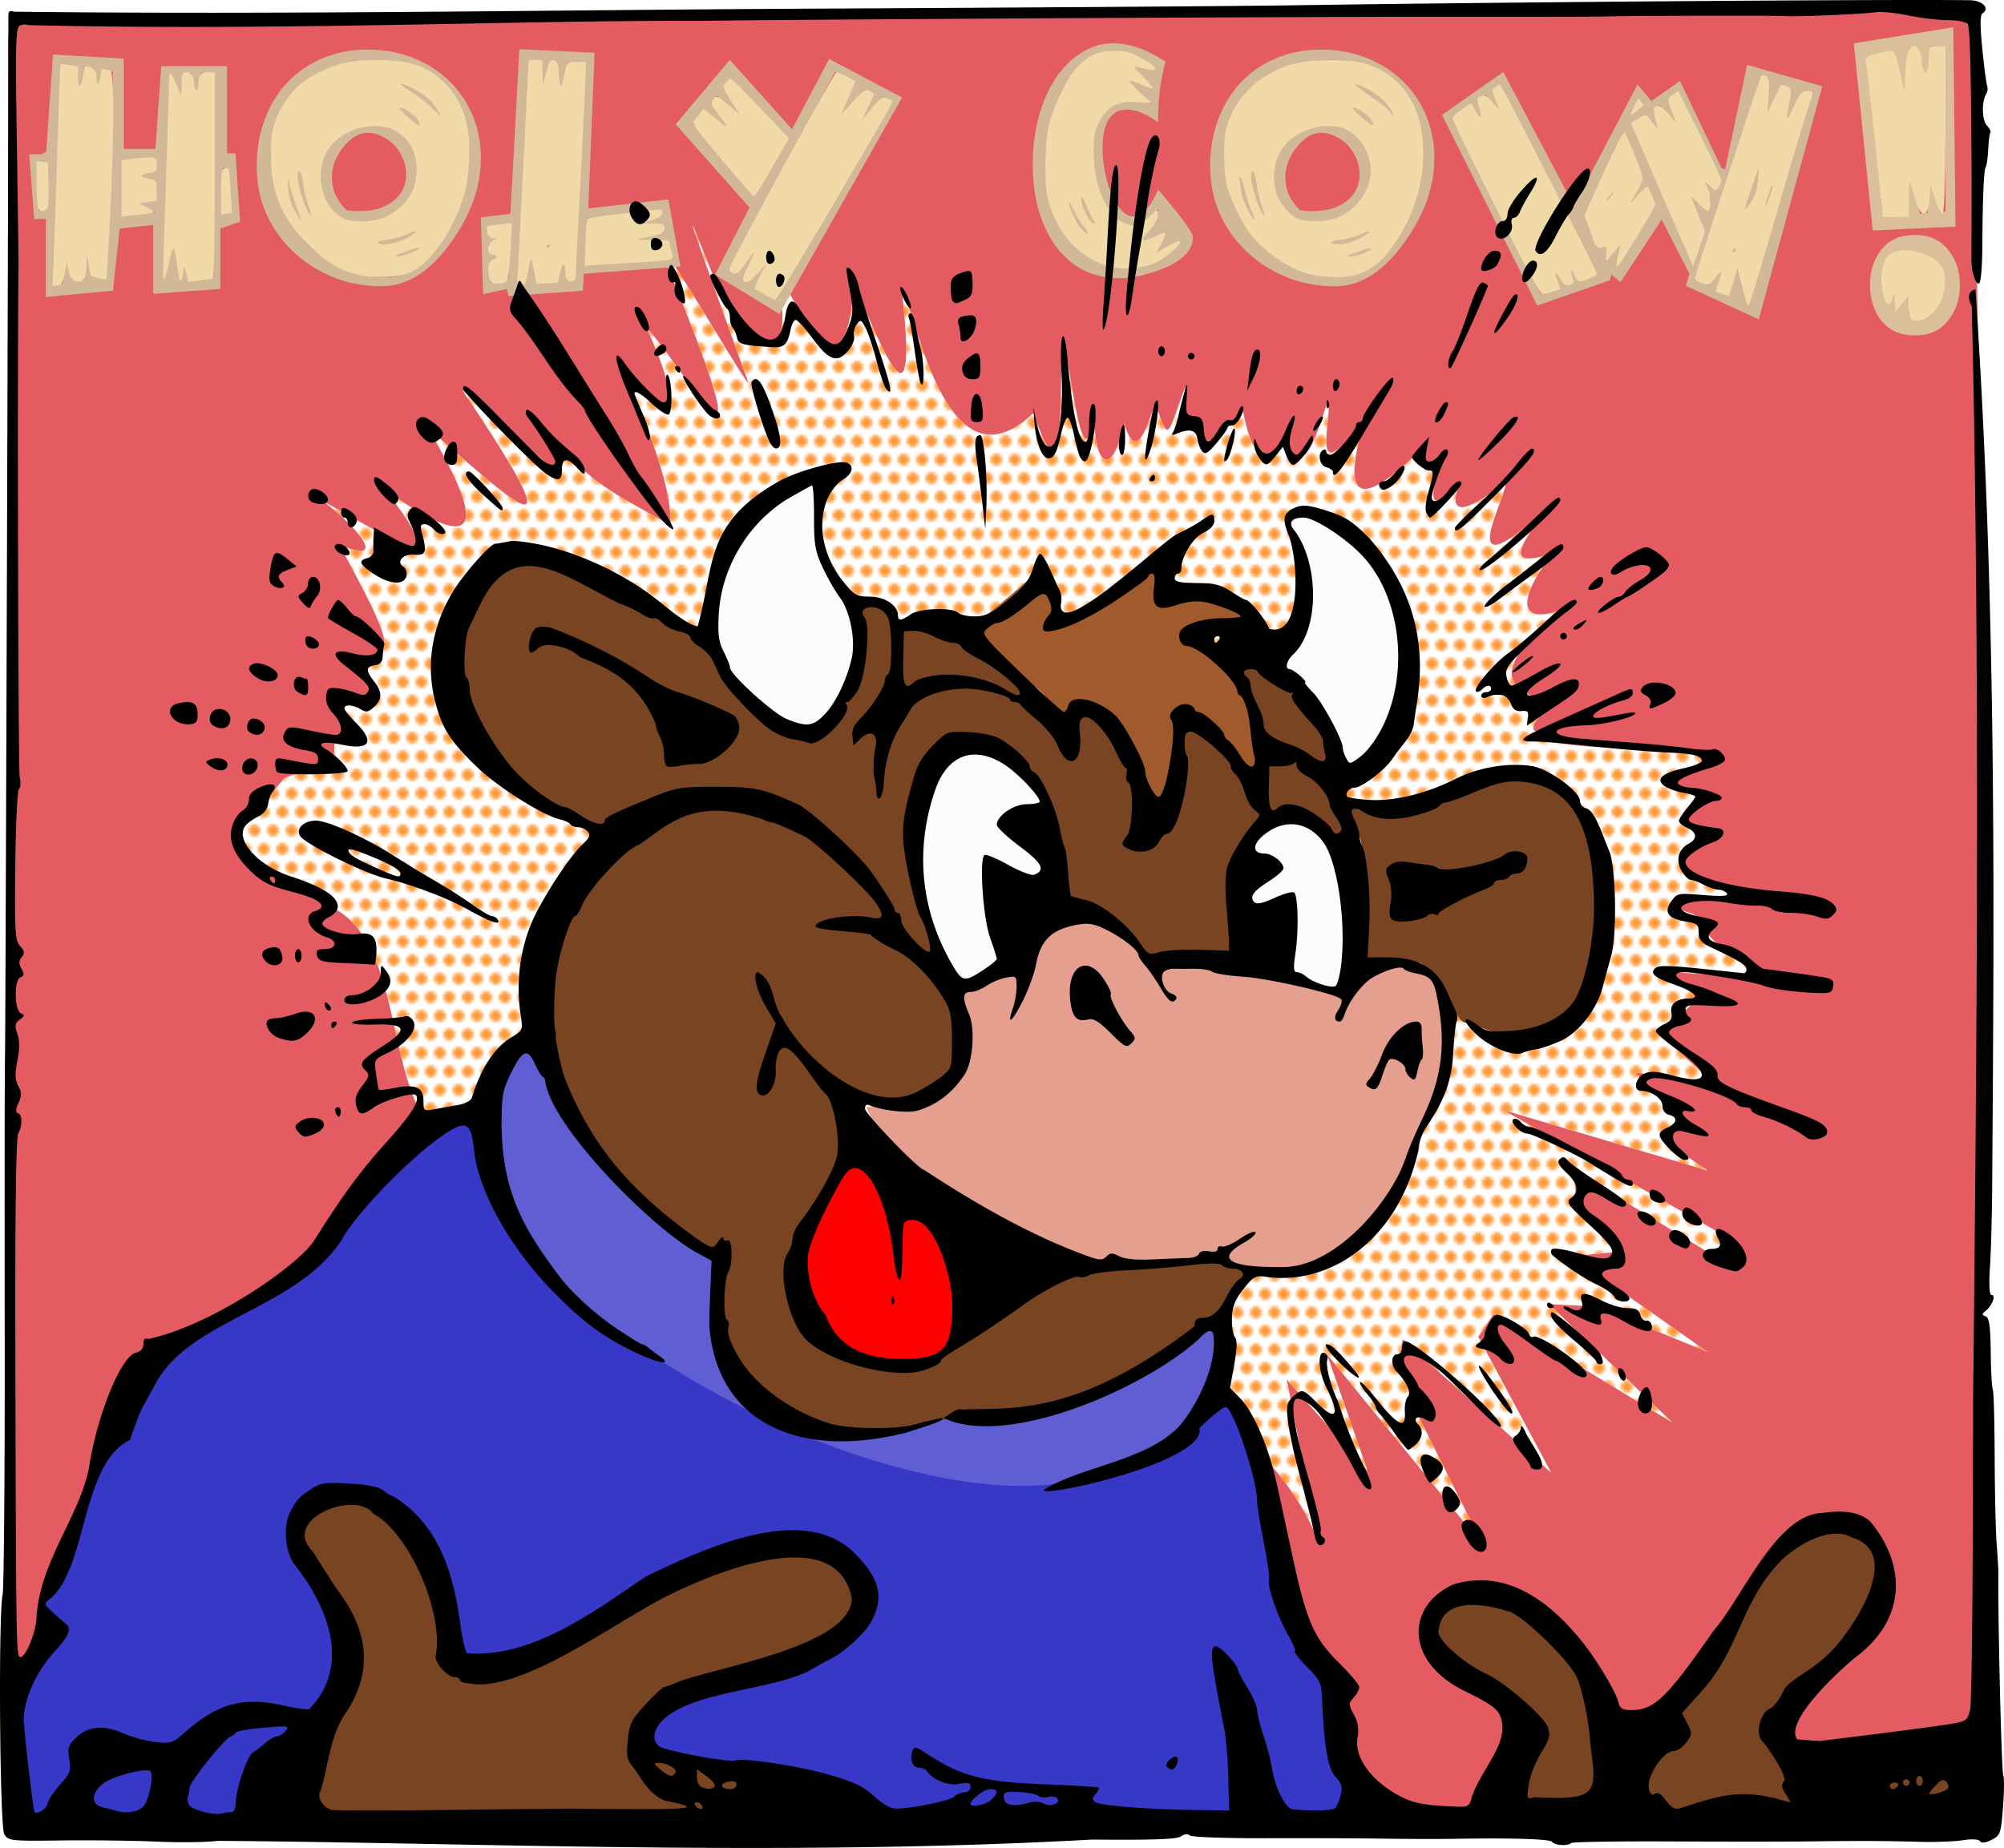 <svg xmlns="http://www.w3.org/2000/svg" xmlns:xlink="http://www.w3.org/1999/xlink" width="648.741" height="598.384" viewBox="0 0 608.194 560.985"><defs><pattern patternTransform="translate(74.425 -43.377) scale(.938)" id="b" xlink:href="#a"/><pattern patternUnits="userSpaceOnUse" width="12" height="12" patternTransform="translate(167.251 131.291) scale(.938)" id="a"><g stroke-width="1.25"><path fill="none" d="M167.251 127.541h15v15h-15z" transform="matrix(.8 0 0 .8 -133.801 -102.033)"/><g fill="#ff9837" transform="matrix(.8 0 0 .8 -133.801 -102.033)"><circle r="2.308" cy="131.291" cx="171.001"/><circle cx="178.501" cy="131.291" r="2.308"/><circle r="2.308" cy="138.791" cx="174.751"/><path d="M167.251 136.484a2.308 2.308 0 012.308 2.307 2.308 2.308 0 01-2.308 2.308zM182.251 136.484v4.615a2.308 2.308 0 01-2.307-2.308 2.308 2.308 0 012.307-2.307z"/></g></g></pattern></defs><path style="isolation:auto;mix-blend-mode:normal;solid-color:#000;solid-opacity:1" d="M446.087 1.935C299.342 2.04 153.26 5.84 6.165 6.614c-2.072.01-3.74 2.3-3.74 5.154v539.687c0 2.855 1.668 5.153 3.74 5.153h588.6c2.072 0 3.669-2.299 3.74-5.153 4.437-175.46 4.368-355.424 0-539.687-.067-2.854-3.318-8.412-5.39-8.456-49.124-1.036-98.113-1.411-147.028-1.377zm-235.98 66.259c.1-.3 5.808 14.64 7.393 17.904 9.348 19.25 27.437 30.37 16.644-8.12-1.53-5.455 22.358 56.916 24.96 7.972 9.348 21.61 19.746 48.157 14.5 1.107 4.714 9.714 13.914 63.316 40.067 38.297 10.196 30.788 7.624-8.907 8.845-22.839 2.807 10.144 5.507 43.714 9.663 25.272.037 12.413 4.975 18.255 9.04.812 4.14 14.26 8.028-3.983 9.494-5.968 4.083 12.406 3.61 9.458 8.904-5.017-.91 12.553-.053 10.057 4.604 15.022 3.302 3.521 6.983-2.011 13.071-7.63 2.324 11.723 4.94 15.615 11.974 10.33 4.917 4.917 7.155 8.07 13.692-13.734 1.91 4.116-6.717 30.085 11.382 4.922-4.957 17.243-7.87 34.725 18.483 8.483-.714 1.853-2.621 10.16 1.998 7.033 4.495-3.043-6.537 19.903 8.095 4.68-2.056 5.331-3.44 13.476 14.183-.59-.222 6.05-16.971 34.623 12.556 8.244-6.96 9.303-14.736 19.125 1.627 13.51-13.232 17.137-8.423 22.577 5.85 15.806-39.805 28.773-1.574 26.947-7.683 31.728-2.498 1.956-6.962 7.253-1.503 6.665 2.918 1.964-1.393 4.704 30.958 5.171 2.454.035 15.079.07 17.402 2.41 2.04 2.054-9.005 5.352-7.79 8.816.046.13 7.752 3.549 7.752 3.549l-4.58 7.119 4.13 4.913s-6.14 6.124-4.249 9.68c1.51 2.84 9.89 4.005 11.865 4.974 10.617 5.206-16.523 2.861-14.789 6.247 1.045 2.04 7.624 2.054 8.01 5.36.645 5.552 17.075 14.842 18.641 16.567l-30.826-1.961 10.706 7.648-.765 1.53-5.352 4.588-6.12 4.588L519 327.814l-1.528.765-21.414-3.06 9.177 9.178 5.354 5.354-5.354 3.823.765 3.06 12.237 8.411-61.948-18.354 67.3 38.24 3.06 9.942-48.946-29.828.765 10.708 14.53 13.766-16.06 1.53 41.3 29.062-33.652-13.766-14.531-.765 37.474 35.945-54.3-32.886-4.588 6.883 22.18 41.298-45.124-40.532-.763 4.588L433.345 428l-5.354-3.058 22.18 44.357-47.418-58.123 12.237 35.18-24.474-27.533 9.943 50.476c-15.55-49.456-138.782-124.335-272.263-130.777-10.49-17.005-7.699-54.718-28.27-63.382-17.347-7.306-29.444-18.335-25.829-24.313l11.706-14.037c.753-1.825 11.226-2.694 14.251-5.343 3.196-2.798-.933-7.338 4.435-7.579 3.372-.15-1.56-10.668-.176-10.847 5.36-.693 10.628-3.704 7.791-6.408-4.436-4.23 1.531-7.45 4.172-10.143 3.219-3.282-14.183-31.374-12.763-30.825 17.032 6.575.256-9.755-5.748-13.616 15.248 7.828 43.763 27.995 18.998-3.5 17.912 13.006 37.83 22.78 13.072-18.56 23.061 19.708 48.922 45.268 10.528-11.428l28.896 25.087.192-8.985c10.967 13.73 22.533 17.759 34.118 25.001.157-11.904-5.953-26.573-11.892-42.54 16.834 13.535 11.69-1.5 4.625-17.524 9.917 10.037 41.19 65.332 3.49-25.543 3.167 1.795 29.16 47.184 27.149 41.607-13.151-36.487-16.918-47.2-16.835-47.45z" color="#000" overflow="visible" fill="#e45c62"/><path d="M128.196 338.521c133.481 6.442 256.712 81.322 272.263 130.778l-9.942-50.476 24.473 27.533-12.237-35.18 47.417 58.123-22.179-44.357 5.354 3.059-8.413-16.825.765-4.59 45.122 40.534-22.179-41.298 4.589-6.883 54.3 32.886-37.475-35.945 14.531.765 33.65 13.766-41.298-29.062 16.06-1.53-14.53-13.766-.765-10.707 48.946 29.827-3.059-9.942-67.3-38.24 61.947 18.355-12.237-8.412-.765-3.06 5.354-3.823-5.354-5.354-9.177-9.177 21.414 3.059 1.53-.765-16.061-14.53 6.118-4.59 5.354-4.588.764-1.53-10.707-7.648 30.827 1.961c-1.566-1.724-17.996-11.015-18.642-16.568-.385-3.305-6.964-3.32-8.008-5.36-1.734-3.386 25.404-1.04 14.788-6.246-1.975-.968-10.356-2.135-11.865-4.974-1.89-3.556 4.249-9.68 4.249-9.68l-4.13-4.913 4.58-7.12s-7.706-3.418-7.751-3.547c-1.216-3.464 9.828-6.762 7.788-8.817-2.323-2.34-14.946-2.375-17.401-2.41-32.35-.468-28.04-3.207-30.958-5.171-5.46.587-.995-4.709 1.503-6.665 6.109-4.78-32.121-2.956 7.684-31.729-14.274 6.772-19.083 1.332-5.85-15.805-16.364 5.615-8.588-4.207-1.628-13.51-29.527 26.378-12.778-2.194-12.556-8.245-17.623 14.068-16.24 5.921-14.184.59-14.631 15.223-3.598-7.723-8.094-4.68-4.619 3.128-2.713-5.18-1.999-7.033-26.352 26.242-23.438 8.762-18.481-8.482-18.1 25.163-9.474-.806-11.383-4.922-6.537 21.804-8.775 18.65-13.692 13.735-7.033 5.284-9.65 1.393-11.974-10.33-6.088 5.619-9.77 11.15-13.072 7.63-4.657-4.966-5.513-2.47-4.603-15.022-5.295 14.474-4.82 17.423-8.904 5.017-1.466 1.985-5.354 20.228-9.495 5.967-4.065 17.444-9.003 11.602-9.04-.81-4.155 18.44-6.855-15.129-9.662-25.273-1.222 13.932 1.351 53.627-8.845 22.839-26.153 25.019-35.354-28.585-40.068-38.298 5.246 47.05-5.151 20.505-14.5-1.106-2.601 48.943-26.487-13.428-24.958-7.973 10.793 38.491-7.297 27.37-16.645 8.12-2.899-5.969-19.582-50.977 9.441 29.545 2.01 5.578-23.982-39.811-27.149-41.606 37.7 90.874 6.428 35.58-3.49 25.544 7.065 16.023 12.21 31.058-4.625 17.522 5.94 15.968 12.05 30.637 11.893 42.542-11.585-7.243-23.152-11.271-34.12-25.002l-.19 8.985-28.897-25.088c38.394 56.696 12.533 31.137-10.529 11.428 24.758 41.341 4.84 31.566-13.071 18.56 24.765 31.495-3.75 11.328-18.997 3.5 6.003 3.861 22.778 20.191 5.746 13.616-1.42-.548 15.983 27.544 12.763 30.827-2.64 2.692-8.608 5.91-4.171 10.141 2.836 2.704-2.431 5.716-7.791 6.41-1.384.178 3.547 10.696.175 10.847-5.368.241-1.238 4.78-4.434 7.578-3.026 2.649-13.499 3.518-14.251 5.343l-11.706 14.037c-3.616 5.978 8.482 17.006 25.829 24.312 20.57 8.664 17.78 46.377 28.27 63.382z" fill="url(#b)" fill-rule="evenodd"/><path style="isolation:auto;mix-blend-mode:normal;solid-color:#000;solid-opacity:1" d="M106.082 456.624c-5.893.103-13.874 3.155-14.152 9.989 3.185 7.21 8.645 13.251 12.485 20.143 5.44 8.125 7.44 19.078 2.679 27.99-3.266 6.017-6.733 12.017-7.874 18.883-.72 4.204-2.783 8.433-2.574 12.697 1.33 2.79 3.967 4.941 7.23 3.988 33.635-.47 67.282-.477 100.912-1.022 1.823.492 49.464-3.001 47.284-3.368-6.915-.972-36.929-8.653-56.59-12.166-1.183-5.321-4.155-11.186.135-14.94 3.205-3.934 7.22-7.24 12.319-8.249 14.907-5.008 31.149-7.27 44.606-15.891 3.956-2.65 8.128-7.474 5.605-12.482-2.472-7.732-11.384-10.506-18.758-9.851-18.35 1.447-35.055 10.374-50.727 19.4-12.11 6.85-24.075 14.93-37.684 18.231-4.067.502-8.938 1.425-12.406-1.236-3.173-1.128-6.43-3.98-5.54-7.669.339-13.349-4.86-26.57-13.365-36.733-3.71-3.596-7.787-8.565-13.585-7.714z" color="#000" overflow="visible" fill="#784421"/><path style="isolation:auto;mix-blend-mode:normal;solid-color:#000;solid-opacity:1" d="M159.764 319.254c-3.492 1.527-4.784 5.777-6.346 8.998-2.84 7.707-1.815 16.22-.921 24.2 2.234 15.678 11.295 29.504 21.917 40.86 6.514 6.861 14.397 12.168 22.577 16.815 1.18.818 2.69 1.823 3.564 2.691-8.46-2.58-16.29-7.277-23.233-12.759-14.327-12.522-27.287-28.005-31.978-46.8-1.282-3.746-.58-8.442-3.251-11.58-3.268-1.474-6.461 1.728-9.111 3.291-12.554 9.457-23.257 21.31-32.187 34.144-13.147 15.872-35.244 20.014-49.633 34.501-5.745 6.51-8.828 14.813-12.372 22.596-3.353 3.123-6.748 6.39-8.666 10.682-5.48 11.547-6.169 25.073-13.407 35.817-.874 1.877-5.355 3.801-2.696 5.741 1.89 2.167 5.245 3.716 6.109 6.545-2.895 5.841-8.327 10.12-10.633 16.348-2.638 5.4-3.589 11.52-2.241 17.424 1.002 7.142 1.237 14.484 2.822 21.5 1.85 1.953 4.335-1.294 5.041-2.93 1.897-4.436 7.581-7.451 6.502-12.866-.574-2.488-.521-4.767 1.823-6.274 3.138-3.565 8.554-3.743 12.632-1.781 5.236 1.597 10.892 3.948 16.418 2.702 6.365-4.05 11.875-10.146 19.539-11.361 7.028-1.65 13.943 1.349 20.918 1.345 3.723-.972 5.177-5.265 6.76-8.371 4.02-10.95-.634-22.818-6.918-31.909-3.514-4.602-6.372-10.287-5.132-16.236 1.241-7.017 8.221-12.88 15.507-11.727 5.982.1 12.39.746 17.072 4.814 11.456 7.436 16.368 21.3 18.304 34.327.948 4.13 1.07 8.654 2.865 12.47 11.589.482 22.906-3.302 32.794-9.168 11.674-6.717 22.453-15.112 35-20.16 11.582-4.757 24.158-9.167 36.884-7.514 8.43 1.188 15.643 7.538 19 15.228 2.702 6.659-1.955 13.392-6.853 17.513-5.46 4.697-12.07 8.171-18.833 10.464-11.744 3.68-24.491 4.588-35.42 10.567-3.512 1.787-7.43 6.188-5.09 10.255 3.162 2.923 8.022 2.724 11.975 3.845 10.46 2.01 21.296 1.119 31.645 3.787 8.808 1.748 17.922 4.004 24.733 10.282 20.351 10.035 55.574 5.039 65.282-4.163-.362 1.01-2.579 3.127-.514 4.056 7.96 2.324 16.465 1.834 24.678 2.365 5.559-.04 11.274.667 16.731.106.778-13.836-1.745-27.708-4.214-41.311-.169-2.634-1.313-5.716-.236-8.171 5.788 3.328 7.747 10.37 10.858 15.862 2.008 5.59 3.115 11.465 4.801 17.16 1.481 5.742 2.39 12.485 7.146 16.487 4.52-.332 9.388.63 13.738-.698 1.747-2.594 3.584-6.493.983-9.203-4.443-6.768-3.652-15.373-4.623-23.081-.007-3.782-.944-7.547-3.763-10.236-2.245-2.549-4.777-4.985-5.616-8.385-3.414-6.912-6.793-14.12-7.07-21.954-2.342-13.33-3.367-26.974-8.053-39.78-1.502-3.305-2.078-7.776-5.296-9.883-3.032.51-5.2 3.44-7.329 5.493-1.787 1.676-1.27 4.578-3.79 5.74-10.263 7.255-22.895 9.992-34.97 12.855-2.342.443-5.225 1.08-7.272 1.086 11.872-6.214 25.942-7.932 36.779-16.159 7.858-7.23 12.94-17.726 13.513-28.408.43-1.825-.97-4.5-3.055-3.067-6.267 4.75-12.416 9.684-19.43 13.313-15.15 8.024-31.762 15.029-49.19 14.517-5.043.142-10.128-2.87-15.01-.356-12.92 4.788-27.331 6.812-40.755 3.359-10.39-2.546-19.412-10.38-23.117-20.535-3.389-7.67-1.594-16.305-2.117-24.407-.628-2.727 1.363-6.842-1.312-8.568-15.254-8.688-27.75-21.526-38.708-35.072-4.569-5.888-8.974-12.228-10.767-19.594-2.188-2.254-2.784-5.873-5.405-7.662a1.13 1.13 0 00-.377-.022zm196.822 214.9c.48 1.107-.897 3.309-1.868 1.9.108-.87.98-1.946 1.868-1.9z" color="#000" overflow="visible" fill="#3737c8"/><path style="isolation:auto;mix-blend-mode:normal;solid-color:#000;solid-opacity:1" d="M160.59 171.261c-7.05-.262-12.136 5.66-15.034 11.427-3.165 5.474-5.465 11.56-5.23 17.979-.235 3.845 1.624 7.325 2.13 11.07 3.826 11.395 11.088 21.719 20.534 29.157 4.503 3.749 10.34 5.116 15.1 8.455 1.985 1.302 5.142 2.097 6.557-.419 5.083-3.37 11.075-5.12 16.658-7.506 7.648-2.837 16.054-1.612 24.082-1.627 10.339.604 19.772 6.154 26.967 13.32 6.843 6.152 12.982 12.984 17.47 21.057.664 1.73 2.038 2.99 2.955 4.487.922 3.896 3.839 7.206 6.867 9.722.924 1.148 3.775 1.611 3.383-.566-1.3-6.993-5.077-13.241-6.162-20.31-2.526-9.404-2.7-19.436.334-28.762 1.514-6.22 5.17-12.446 10.948-15.583 6.791-.654 14.68-.153 19.684 5.122 2.269 1.74 3.777 4.15 5.332 6.449 3.243 2.672 4.378 7.132 5.994 10.881 2.326 6.971 4.174 14.13 4.613 21.484.498 2.177-.212 5.881 2.97 6.072 9.636 1.84 17.265 13.277 23.66 19.988 2.108.216 3.049-4.131 5.33-3.857 5.924-.388 12.01.27 17.831-.424-.073-7.1-.777-14.281-.578-21.474-.464-3.114.43-5.918 2.126-8.508 2.085-4.148 5.474-7.573 7.69-11.535-4.012-3.773-4.718-9.481-8.132-13.687-1.719-4.369-5.875-7.183-9.39-10.095-1.602-1.486-4.753-3.246-6.102-.517-.685 3.248.715 6.573.299 9.859-.16 6.19-1.009 12.72-4.087 18.236-1.516 1.6-3.59 2.666-4.595 4.738-2.315 2.52-6.73 2.258-9.241.408 1.233-3.036 2.593-6.095 2.372-9.478.212-3.581.548-7.361-1.379-10.568-.08-1.61.038-3.368-1.307-4.625-3.114-4.985-5.326-11.302-10.768-14.226-2.413-1.02-3.7 1.81-3.388 3.805-.437 2.921 1.257 7.446-2.003 9.11-2.971-1.398-3.401-5.357-5.721-7.535-3.41-3.603-6.778-7.57-11.04-10.133-2.54-1.518-5.235-3.066-8.301-3.385-7.44-1.07-16.19-1.217-22.243 3.935-6.052 6.395-9.475 15.024-10.123 23.766-.209 1.132-.391 3.673-.853 3.983-1.463-5.803-.494-11.857-1.124-17.708-1.52-2.295-4.459.075-5.877 1.325-.911.739-.25-2.06-.242-2.634 2.333-4.84 6.968-8.308 8.856-13.457 1.896-3.235 2.907-6.86 2.544-10.622-.342-4.215.778-9.564-2.65-12.79-1.915-1.521-6.26-2.11-7.093.81 1.845 3.995 1.3 8.601.96 12.885-.516 4.83-1.254 10.037-4.77 13.693-1.287 1.96-1.188 4.514-3.015 6.21-2.232 2.504-4.664 5.756-8.199 6.166-7.783-.638-14.784-5.12-19.892-10.95-4.121-4.04-7.295-8.855-9.816-14.034-2.023-3.179-5.35-5.216-8.006-7.826-2.332-1.334-5.248-1.594-7.296-3.56-2.68-1.724-5.908-2.28-8.67-3.95-9.394-4.201-18.224-9.826-28.112-12.829a14.914 14.914 0 00-3.806-.419zm4.416 19.864c5.462.467 10.242 3.692 15.194 5.79 7.604 3.475 14.326 8.384 21.68 12.251 6.93 3.05 14.525 4.88 20.9 9.035 2.127 3.196-.393 6.578-2.781 8.694-3.006 3.65-7.668 4.543-12.15 4.76-1.582-.247-4.048 1.35-5.225-.125-1.425-8.852-4.555-18-11.468-24.11-5.06-5.183-12.375-6.846-18.312-10.693-3.656-1.654-8.332-2.204-11.555.668-.107-2.344.237-6.96 3.717-6.27zM456.93 235.079c-17.253.692-28.987 18.373-45.998 10.03-2.421 3.237 2.622 8.308 2.28 12.29 2.768 10.882-1.983 27.02-.094 37.575 9.556-1.564 23.1-1.848 26.592 7.974 1.78 2.95 3.107 8.488 6.1 7.426 12.903 6.195 31.41 6.629 34.224-8.84 3.486-16.822 10.134-43.171-1.077-57.631-3.363-3.884-16.74-9.05-22.027-8.824z" color="#000" overflow="visible" fill="#784421"/><path style="isolation:auto;mix-blend-mode:normal;solid-color:#000;solid-opacity:1" d="M352.099 171.453c-10.277 4.1-23.824 19.64-35.41 19.231 0 0 8.375-10.049-1.092-17.785 0 0-15.818 14.31-20.94 17.122 2.035 8.68 16.137 14.507 22.024 20.662 2.826 3.003 8.038 13.674 10.007 1.855 12.667.694 19.08 20.08 22.222 30.602 3.423 5.34 8.562-1.72 7.518-5.262 1.412-5.692-2.273-19.264 1.75-23.714 9.169.65 14.304 17.82 22.041 21.083 2.462-5.69-.173-20.253-2.313-25.888-4.652-7.031-13.826-11.216-19.964-16.247 3.77-5.863 17.03-.766 20.98-4.477-12.284-10.245-19.31-5.445-27.066-4.6-3.03-1.155 3.94-12.614.243-12.582z" color="#000" overflow="visible" fill="#a05a2c"/><path style="isolation:auto;mix-blend-mode:normal;solid-color:#000;solid-opacity:1" d="M371.89 406.402c0 7.316-5.914 38.503-52.59 44.155-34.912 4.227-96.632-16.959-142.244-54.578-24.255-20.005-36.401-64.722-19.083-78.736 10.396-8.412 9.47 45.36 63.662 63.662 113.424 38.305 150.256 12.124 150.256 25.497z" color="#000" overflow="visible" fill="#5f5fd3"/><path style="isolation:auto;mix-blend-mode:normal;solid-color:#000;solid-opacity:1" d="M259.447 353.915c-3.183.487-4.464 4.063-6.019 6.449-3.498 6.87-7.595 13.72-8.892 21.423-.36 5.214 1.197 10.473 3.54 15.092 2.903 3.887 4.272 9.049 8.586 11.748 6.918 4.796 15.863 5.085 23.927 4.023 3.652-.43 7.154-2.844 7.978-6.574 2.416-10.29.449-21.42-4.541-30.66-1.7-3.205-5.04-6.578-8.992-5.505-2.156 1.37-1.338 4.485-1.705 6.63-.166 3.236-.205 6.989-.522 9.921-1.707-9.263-2.48-19.145-7.343-27.491-1.424-2.085-3.248-4.862-6.017-5.056z" color="#000" overflow="visible" fill="red"/><path style="isolation:auto;mix-blend-mode:normal;solid-color:#000;solid-opacity:1" d="M416.423 371.522c-1.415 2.577-27.99 24.64-45.263 9.126-21.33 6.887-36.204 2.25-39.976 2.25-8.33 0-55.34-15.5-68.319-46.865 18.998 1.478 34.166-8.844 26.874-30.28 0 0 31.812-53.707 61.505-11.677 14.551-6.58 21.675-.772 54.058 7.008 5.48-8.084 24.776-9.839 26.16-8.616 18.236 16.094 1.055 49.748-15.04 79.054z" color="#000" overflow="visible" fill="#e49f8e"/><path style="isolation:auto;mix-blend-mode:normal;solid-color:#000;solid-opacity:1" d="M556.368 465.23c-9.73 1.108-17.667 8.567-22.674 16.56-6.833 11.552-10.875 24.981-20.642 34.546-2.919 2.115-3.689 4.955-1.298 7.841 1.995 2.792-1.235 5.524-3.458 6.778-4.72.946-7.4 6.135-8.397 10.453-.515 1.968.999 4.284 3.147 3.712 2.624 1.566 4.563 6.054 8.239 3.886 9.658-3.324 66.847 2.813 84.78.536 2.41.29 1.566-2.434.728-3.638-.354-2.816-.06-5.842-2.051-8.234-1.298-2.522-32.105-3.018-48.887-6.475-11.458-2.361-11.533-7.67-10.293-9.772 1.564-2.583 4.566-3.934 5.657-6.94 3.62-5.438 10.24-7.706 14.455-12.653 6.57-6.86 12.205-15.39 13.651-24.933.99-5.63-3.708-10.35-8.986-11.227-1.298-.31-2.635-.479-3.971-.44zM392.925 231.009c-2.497 1.248-5.407.562-7.974 1.169-1.041 4.105-.546 8.509-.088 12.69.16 1.73 2.464 2.376 3.396.837 3.54-2.074 7.566.442 10.636 2.285 2.257 1.336 4.202 3.127 5.621 5.314 1.736 1.584 3.908-1.092 2.968-2.831-1.038-2.597-3.01-4.741-3.568-7.52-1.632-3.944-4.938-6.782-8.495-8.945-1.198-.579-1.141-1.812-1.529-2.807-.257-.28-.63-.283-.967-.192zM379.356 202.435c-1.613-.087-3.284 1.766-1.89 3.17 1.824 1.39 1.299 4.096 2.42 5.978 1.389 3.148 2.626 6.365 3.355 9.723 2.088 4.107 7.236 4.598 10.885 6.701 2.546.959 4.613 3.446 7.436 3.463 2.114-.517.971-3.269.915-4.74-.446-5.24-5.202-8.452-8.008-12.46-1.038-1.106-1.579-2.485-1.855-3.918-1.294-1.246-3.348-1.369-4.745-2.567-2.79-1.38-4.789-3.99-7.628-5.225a2.936 2.936 0 00-.885-.125zM273.98 191.243a75.23 75.23 0 00-.421 14.148c.065 1.352.558 4.206 2.502 3.427 3.87-3.086 9.157-3.43 13.922-3.253 6.074.35 11.856 2.512 17.096 5.51 1.06.83 3.255.587 2.933-1.14-1.302-2.986-4.416-4.712-6.84-6.722-3.81-2.909-8.305-4.832-11.888-8.028-2.846-1.07-5.904-1.594-8.63-3.036-2.705-1.147-5.842-1.506-8.675-.906zM446.53 486.698c-5.218-.328-11.41 3.87-10.088 9.65 2.56 4.983 7.802 8.034 12.31 11.127 7.755 4.598 15.888 9.795 20.647 17.667.849 2.695-1.867 5.188-2.585 7.68-2.05 4.1-4.053 8.662-3.462 13.297 5.599.151 11.577.585 17.122-.8 4.693-1.789 3.373-7.885 3.163-11.759-1.153-9.042-1.51-18.728-6.031-26.856-5.229-6.135-10.607-12.538-17.518-16.823-4.153-2.15-8.874-3.313-13.558-3.183zM216.993 245.615c-9.862-.192-17.997 6.37-25.55 11.87-6.842 5.466-13.151 11.928-16.96 19.893-2.64 2.375-3.07 6.466-4.32 9.669-4.306 15.938-3.41 33.515 4.188 48.345 8.631 18.022 23.467 32.408 40.079 43.146 1.993 1.304 3.658-.664 4.766-2.054 3.209.894 2.115 5.12 1.753 7.522-1.632 5.35-2.148 11.241-.95 16.708.775 3.134.64 6.64 2.554 9.494 6.656 11.975 19.108 20.195 32.314 23.193 9.35.59 18.991 1.134 28.042-1.643 3.947.03 6.625-3.785 10.633-3.402 14.168.26 28.598-1.685 41.43-8 9.792-4.728 19.383-10.252 27.587-17.431.952-.796.628-2.624 2.396-2.271 5.282-.305 7.137-6.409 9.96-9.936.994-1.488 4.272-3.762 1.78-5.415-5.785-2.476-12.16-2.444-18.296-1.572-10.37 1.152-20.922 1.158-31.126 3.413-6.78 1.416-12.517 5.847-18.321 9.423-8.418 6.147-17.664 11.14-25.841 17.581-8.058 3.475-17.364 1.492-25.421-1.041-6.982-2.348-14.526-6.324-16.72-13.973-2.166-6.521-3.863-14.152-.505-20.573 1.972-8.05 8.374-13.956 11.617-21.457 2.542-4.286 3.444-9.3 2.411-14.194-.257-5.092-2.379-9.744-5.558-13.666-3.144-3.9-5.64-8.782-10.057-11.385-3.245-.843-3.67 3.616-3.894 5.835-.46 2.69-.261 7.8-3.9 8.123-1.594-2.39.193-5.635.658-8.214 1.185-4.505 3.353-8.849 4.157-13.37-2.573-4.383-5.916-9.161-5.966-14.321 4.377 3.406 4.379 9.668 7.439 14.027 5.809 9.567 14.432 17.86 24.91 22.055 6.389 2.463 13.991 2.292 19.627-1.933 3.425-1.927 7.443-4.537 7.307-8.997.625-7.474.416-15.835-4.76-21.816-4.214-5.88-10.02-10.376-16.466-13.564-5.155-4.212-12.365-3.157-18.551-4.398-2.455-.155 1.467-1.666 2.233-1.705 5.278-.86 10.746.076 16.007-.882 1.567-2.123-1.58-4.465-2.571-6.159-6.72-7.505-13.962-14.853-22.63-20.093-7.953-3.704-16.646-6.625-25.485-6.832z" color="#000" overflow="visible" fill="#784421"/><path style="isolation:auto;mix-blend-mode:normal;solid-color:#000;solid-opacity:1" d="M44.546 536.706c-4.81.503-9.832 1.601-13.855 4.415-1.893 1.474-4.101 4.642-2 6.795 2.943 2.052 6.735 2.662 10.26 2.833 3.202.177 6.03-2.232 6.681-5.32.572-2.57 1.803-5.609.447-8.113-.342-.492-.965-.64-1.533-.61zM84.8 523.515c-4.473.299-9.095.431-13.376 1.842-5.036 3.287-8.512 8.37-12.14 13.055-2.087 2.59-3.396 6.15-2.635 9.454 1.474 2.323 4.644 2.654 7.104 3.245 2.382.31 4.955.16 7.194-.693 1.75-1.806 1.217-4.77 1.95-6.983 1.212-4.329 2.032-9.5 6.033-12.215 2.03-1.642 4.197-3.15 6.62-4.076.94-.707 3.132-2.081 1.796-3.358-.781-.379-1.705-.246-2.546-.271z" color="#000" overflow="visible" fill="#3737c8"/><path d="M246.305 146.63c-8.441 3.69-16.514 9.345-21.423 17.341-6.082 9.223-9.434 20.946-7.066 31.905 1.401 5.582 4.412 10.507 8.83 14.242 5.426 4.645 11.356 11.118 19.117 10.605 7.67-2.882 10.95-11.604 13.132-18.854 2.92-9.123-1.01-18.488-6.114-25.992-5.892-8.464-3.738-19.127-5.352-28.67-.2-.428-.68-.626-1.124-.577zM394.632 155.984c-2.79-.044-4.727 3.006-2.737 5.328 7.048 11.51 7.917 27.778-1.36 38.372-2.075 1.776-1.087 4.594 1.474 4.996 7.622 6.816 12.602 16.287 15.65 25.949 1.186 3.348 4.703 1.189 6.275-.602 8.44-8.53 12.003-20.981 11.059-32.793.446-12.908-5.666-25.504-15.757-33.481-4.216-3.401-9.1-7.09-14.604-7.769zM295.674 228.173c-10.135.613-13.853 12.373-15.355 20.717-2.421 16.35-.445 35.099 10.783 47.986 3.395 3.658 7.569-2.14 10.68-3.61 3.79-2.541-.642-7.546-.554-11.073-1.026-6.698-2.666-14.566-1.465-20.977 5.29.973 10.366 6.52 15.888 4.527 2.993-3.817-3.245-7.264-5.482-9.57-1.66-2.158-6.1-3.655-6.083-6.554 2.734-3.906 7.961-4.219 12.02-5.391 1.268-3.84-4.14-6.48-6.12-9.165-3.949-3.537-8.778-6.95-14.312-6.89zM391.283 249.454c-4.34.355-11.217 3.206-10.633 8.454.882 3.137 7.788 2.255 6.559 5.91-2.168 3.328-8.812 5.626-7.202 10.403 3.368 2.77 7.655-1.958 11.536-1.766 1.927 1.294.36 5.845.813 8.141.569 4.87-2.151 11.202.621 15.15 3.782 1.88 9.43 7.071 13.448 3.258 3.133-8.142 1.757-17.444 1.31-25.98-1.097-9.062-3.356-21.691-14.215-23.455a12.46 12.46 0 00-2.237-.115z" fill="#fcfcfc"/><g stroke-width="1.068"><g aria-label="HOLY COW" style="line-height:1;-inkscape-font-specification:'Burnstown Dam';font-variant-ligatures:normal;font-variant-caps:normal;font-variant-numeric:normal;font-feature-settings:normal;text-align:center" font-weight="400" font-size="145" font-family="Burnstown Dam" text-anchor="middle" fill="#d1b898" stroke-width="1.001"><path d="M72.842 67.341l-5.975 2.037v18.333l-20.37 1.494V68.292l-10.184 1.086-2.037 18.876-20.37 1.901V66.391l-3.53.136-1.494-19.69h3.802l1.358-.816 2.037-29.467 21.456 1.222v27.43h9.641l1.766-25.122h19.962v26.48h2.58zM34.276 21.714l-3.26-.543-1.222 8.147-1.086-8.419-2.716-.407-2.037 10.049-.679-10.185-4.753-.68-2.172 66.813 2.716-.408.814-8.42 1.901 7.198 3.667.272.95-10.185 1.359 9.234 4.345.136q1.086-16.975 1.63-32.184.543-15.209.543-30.418zm30.69 62.466V22.257h-3.938l-1.494 8.555-1.358-8.555h-2.852l.136 8.827-3.802-8.963-1.901 62.738 2.987-12.357 2.037 12.9 1.222-6.925 1.358 6.79zm-17.79-19.826l-6.925-2.988 6.925-.543V55.12l-6.925-1.901 6.925-1.358v-3.803l-10.184.544V65.44zm-32.862-.95V49.551l-2.988-.407.408 14.666zm55.812.814l-.815-13.308h-1.63l-.407 13.987zm-44.405-7.604l-1.087.814-.95-.814.95-.951zm33.405.543l-.95.679-.95-.68.95-.678zM145.94 48.058q0 12.63-8.69 24.987-9.642 13.851-21.456 13.851-8.012 0-14.938-2.852-6.79-2.851-11.95-7.74-5.16-4.889-8.148-11.543-2.851-6.654-2.851-14.394 0-7.605 2.444-14.123 2.444-6.518 6.79-11.135 4.481-4.753 10.592-7.333 6.247-2.716 13.851-2.716 7.333 0 13.58 2.444 6.382 2.445 11 6.926 4.616 4.345 7.197 10.456 2.58 5.975 2.58 13.172zm-3.53-1.765q0-13.172-7.197-20.641-7.197-7.469-20.37-7.469-7.333 0-13.444 2.037-5.975 1.901-10.32 5.704-4.21 3.666-6.654 9.098-2.309 5.432-2.309 12.357 0 7.198 2.716 13.852t7.333 11.814q4.753 5.024 11 8.148 6.382 2.987 13.715 2.987 11.407 0 19.012-13.851 6.518-11.543 6.518-24.036zm-15.48 5.432q0 3.395-1.359 6.382-1.358 2.852-3.802 5.025-2.309 2.172-5.432 3.395-3.123 1.222-6.518 1.222-6.111 0-9.506-4.074-3.395-4.074-3.395-10.592 0-3.26 1.222-5.975 1.358-2.852 3.531-4.889 2.309-2.037 5.296-3.123 2.988-1.222 6.247-1.222 6.11 0 9.913 3.802 3.802 3.802 3.802 10.049zm-3.667 1.222q0-2.58-.95-4.753-.951-2.308-2.581-4.074-1.63-1.765-3.802-2.716-2.037-1.086-4.346-1.086-2.173 0-4.21 1.358-1.9 1.222-3.394 3.259-1.494 1.901-2.445 4.346-.815 2.308-.815 4.48 0 5.84 4.482 10.05 1.086.136 2.037.271h1.9q6.52 0 10.321-3.123 3.803-3.123 3.803-8.012zm11.407-14.938q-.815-1.765-1.902-3.123-.95-1.494-2.58-2.852-1.63-1.493-4.345-3.123-2.716-1.765-6.926-4.21 2.445 0 5.16 1.087 2.716 1.086 5.025 2.987 2.308 1.766 3.802 4.21 1.63 2.444 1.766 5.024zM95.696 66.255h-.407q-.815 0-1.766-1.222-.815-1.358-1.63-3.123-.678-1.902-1.221-3.939-.408-2.172-.408-3.938 0-2.851 1.087-4.752 1.086 12.085 4.345 16.974zm31.776 2.309q-.135 1.222-1.222 2.308-1.086 1.086-2.716 1.901-1.493.815-3.395 1.358-1.765.543-3.259.543-3.259 0-3.259-2.172l1.358.135q.272 0 .543.136h.543q5.025 0 11.407-4.21zm-34.356.271q-6.518-5.432-6.518-14.802 0-2.58.407-4.21 2.037 12.494 6.11 19.012zm35.035-28.924q-2.444-2.309-3.802-3.531t-2.308-1.901q-.815-.815-1.494-1.222-.68-.408-1.766-.951h1.223q3.259 0 5.703 2.173 2.444 2.172 2.444 5.432zm-.271 33.949q0 1.9-2.58 3.123-2.445 1.222-5.16 1.222-1.087 0-1.223-.136l-1.901-.135q7.061-1.63 10.864-4.074zM206.514 80.921l-29.332 2.173-.271 5.16-22.542 1.63-.544-2.173-7.197 1.63-.679-23.358 8.963-1.086 2.716-49.973 22.813 1.086-1.9 47.258 24.307-2.716zM177.725 19.27l-5.431-.272-2.309 11.135-.95-11.407h-2.173l-2.445 10.185V18.32l-3.666-.136-3.53 68.306 2.172-.272 1.63-9.913 2.172 9.642 5.975-.408 1.63-8.42 1.494 8.013 2.037-.136zm26.48 59.478l-1.493-5.432-12.086-.543 11-2.172-.272-2.173-7.876-.408 7.469-2.58-.272-1.63-22.27 2.445-.68 14.123zm-49.293-10.863l-6.79.95.136 2.852 4.21.271-4.075 2.173.136 2.58 4.074 1.223-4.074 1.63.408 6.246h3.938l1.494-1.494zm12.493 6.79l-1.086 1.222-1.358-1.223 1.358-1.086zM273.776 29.59l-37.208 65.725-19.555-11.95 10.456-20.37-22.406-25.257 16.431-19.555 18.876 21.049 11.271-21.32zm-2.988 1.222l-3.259-1.222-7.74 9.913 5.16-11-2.308-1.357-8.691 9.777 5.432-12.222-5.976-2.851-32.047 59.886 2.036 1.63 8.827-12.222-6.79 13.715 1.358.95 7.47-7.875-5.297 9.641 6.654 3.395zm-31.776 11.271l-17.11-18.196-2.309 2.58 7.062 11.27-8.963-8.69-2.037 2.173 8.42 10.863-10.593-8.69-3.123 4.209 18.604 22.135q.543-1.222 10.05-17.654zm4.074 15.888L242 59.058l-1.087-1.087L242 56.885zM362.044 71.958q0 5.704-8.556 9.37-7.876 3.124-13.58 3.124-6.11 0-11.135-2.445-4.888-2.58-8.283-7.197-3.395-4.617-5.296-11-1.766-6.382-1.766-13.986 0-7.47 1.766-14.123 1.765-6.654 5.024-11.679 3.26-5.024 7.74-7.876 4.482-2.987 9.914-2.987 7.469 0 15.888 5.567-2.309 7.74-2.309 18.333-5.431-3.802-9.37-3.802-7.468 0-7.468 11.95 0 3.123.679 6.79.679 3.53 1.9 6.653 1.223 2.988 2.988 5.025 1.766 2.037 3.803 2.037 3.938 0 7.468-8.148 1.087 1.086 2.445 2.852 1.494 1.765 3.53 4.345 4.618 5.84 4.618 7.197zm-3.667 1.223l-.407-.136q.135 0-1.358.815-1.358.814-3.26 1.765-1.765.815-3.259 1.63l-1.493.679q2.716-1.63 5.567-7.74-4.888 3.258-8.012 3.258h-.543l-1.222-.136q1.358-.543 2.58-1.493 1.222-1.087 2.173-2.309 1.086-1.358 1.63-2.852.678-1.493.678-2.851v-.408q-3.802 5.432-7.74 5.432-2.58 0-4.889-2.037-2.172-2.037-3.938-5.296-1.63-3.259-2.58-7.197-.95-4.074-.95-8.012 0-7.469 2.987-11.543 3.123-4.21 9.234-4.21 3.26 0 6.247.951-.68-.271-1.901-1.222-1.222-1.086-2.58-2.309-1.223-1.222-2.58-2.308-1.358-1.086-2.445-1.494.68-.136 1.087-.136.407-.135.543-.135.814 0 1.9.407 1.087.407 2.174.95 1.222.408 2.172.951 1.087.408 1.63.543-3.395-4.074-6.926-6.79.408-.135.815-.135h.543q.95 0 2.852.679 2.037.679 2.987.679.408 0 .68-.272-6.247-5.432-12.494-5.432-10.32 0-16.16 12.765-4.888 10.185-4.888 21.727 0 7.198 1.765 13.037 1.901 5.703 5.296 9.777 3.395 4.074 8.148 6.383 4.889 2.172 10.864 2.172 1.765 0 3.938-.543 2.308-.679 4.481-1.765 2.173-1.222 3.938-2.716 1.765-1.494 2.716-3.123zM331.49 71.28l-.543.135q-1.086 0-2.308-.95-1.087-1.087-2.173-2.58-.95-1.63-1.63-3.26-.543-1.765-.543-3.259l.272-1.9q2.58 8.011 6.925 11.814zm2.037-3.124q-.135.136-.814.136-.951 0-1.902-.815-.814-.95-1.493-2.173-.68-1.357-1.087-2.851-.407-1.494-.407-2.716 0-1.766.407-2.58 1.63 5.296 2.716 7.604 1.087 2.309 2.58 3.395zM435.304 48.058q0 12.63-8.691 24.987-9.642 13.851-21.456 13.851-8.012 0-14.938-2.852-6.79-2.851-11.95-7.74-5.16-4.889-8.148-11.543-2.851-6.654-2.851-14.394 0-7.605 2.444-14.123 2.444-6.518 6.79-11.135 4.481-4.753 10.592-7.333 6.246-2.716 13.851-2.716 7.333 0 13.58 2.444 6.382 2.445 11 6.926 4.616 4.345 7.196 10.456 2.58 5.975 2.58 13.172zm-3.531-1.765q0-13.172-7.197-20.641-7.198-7.469-20.37-7.469-7.333 0-13.444 2.037-5.975 1.901-10.32 5.704-4.21 3.666-6.654 9.098-2.309 5.432-2.309 12.357 0 7.198 2.716 13.852t7.333 11.814q4.753 5.024 11 8.148 6.382 2.987 13.715 2.987 11.407 0 19.012-13.851 6.518-11.543 6.518-24.036zm-15.48 5.432q0 3.395-1.359 6.382-1.358 2.852-3.802 5.025-2.309 2.172-5.432 3.395-3.123 1.222-6.518 1.222-6.111 0-9.506-4.074-3.395-4.074-3.395-10.592 0-3.26 1.222-5.975 1.358-2.852 3.53-4.889 2.31-2.037 5.297-3.123 2.988-1.222 6.247-1.222 6.11 0 9.913 3.802 3.802 3.802 3.802 10.049zm-3.667 1.222q0-2.58-.951-4.753-.95-2.308-2.58-4.074-1.63-1.765-3.802-2.716-2.037-1.086-4.346-1.086-2.173 0-4.21 1.358-1.9 1.222-3.395 3.259-1.493 1.901-2.444 4.346-.815 2.308-.815 4.48 0 5.84 4.482 10.05 1.086.136 2.037.271h1.9q6.519 0 10.321-3.123 3.803-3.123 3.803-8.012zm11.406-14.938q-.814-1.765-1.9-3.123-.951-1.494-2.58-2.852-1.63-1.493-4.346-3.123-2.716-1.765-6.926-4.21 2.444 0 5.16 1.087 2.716 1.086 5.025 2.987 2.308 1.766 3.802 4.21 1.63 2.444 1.765 5.024zM385.06 66.255h-.407q-.815 0-1.766-1.222-.815-1.358-1.63-3.123-.678-1.902-1.222-3.939-.407-2.172-.407-3.938 0-2.851 1.086-4.752 1.087 12.085 4.346 16.974zm31.776 2.309q-.136 1.222-1.222 2.308-1.086 1.086-2.716 1.901-1.494.815-3.395 1.358-1.765.543-3.259.543-3.259 0-3.259-2.172l1.358.135q.272 0 .543.136h.543q5.025 0 11.407-4.21zm-34.356.271q-6.518-5.432-6.518-14.802 0-2.58.407-4.21 2.037 12.494 6.11 19.012zm35.035-28.924q-2.444-2.309-3.802-3.531t-2.309-1.901q-.814-.815-1.493-1.222-.68-.408-1.766-.951h1.222q3.26 0 5.704 2.173 2.444 2.172 2.444 5.432zm-.271 33.949q0 1.9-2.58 3.123-2.445 1.222-5.16 1.222-1.087 0-1.223-.136l-1.901-.135q7.061-1.63 10.864-4.074zM437.62 34.886l18.605-13.036 21.456 40.603 19.283-36.801 4.21 5.024 8.69-6.11 12.63 26.48 1.086.271 6.654-31.64 22.813 6.518-19.283 70.75L511.63 86.76l1.086-3.666-8.42-16.432-12.493 19.012-2.716-2.309-.543 1.766-21.999 7.604zm3.124.68q4.617 9.369 11 22.541 6.518 13.173 15.888 31.233.95-.135 2.308-.679 1.358-.407 3.123-.95l-2.715-8.148 4.888 7.062 2.173-.68-1.901-7.468 3.666 7.061 5.296-2.308q-7.197-15.074-29.332-57.442l-2.172 1.63 4.073 9.37-6.11-7.877-2.309 1.222 2.309 9.234-4.617-7.604zm73.602 49.429l4.345 1.358 5.16-7.062-2.987 9.099 3.666 1.222 2.852-9.37 3.26 13.037 16.974-58.393q.407-.95.95-2.58.68-1.63 1.63-4.074l-3.26-.272-5.567 11.543 2.037-12.629-2.852-1.086-4.481 10.456.543-12.357-1.901-1.223zm-19.012-47.529l18.468 42.776 3.395-9.913-5.16-12.765 6.247 6.518.95-3.802-2.852-6.79 4.21 4.21 1.901-2.988-13.308-26.616-2.851 2.173 3.259 8.555-5.975-6.925-1.766 1.358 2.309 8.147-4.617-6.382zM481.211 65.17l3.395 9.913 3.53-.68-.95 5.161 5.16-7.061-1.629 8.69 11.543-18.875-2.445-5.84-8.147 10.05 7.06-12.494-5.974-14.122zm46.714 1.765l6.926-20.505-1.494 12.629zm5.568 5.024q.136-2.036.815-5.296.814-3.259 1.765-6.518 1.086-3.395 2.308-6.382 1.223-2.988 2.445-4.481zM486.915 60.96l7.876-8.555-7.062 9.37zm7.876-25.937l3.938-2.988-1.494-2.172zm30.418 40.739q.68-1.087 1.222-1.087.68 0 1.358 1.087-.679 1.222-1.358 1.222t-1.222-1.222zM504.025 46.7l1.086-.951 1.087.95-1.087.815zm-30.418 28.517l1.086-.815.95.815-.95.95z" style="-inkscape-font-specification:'Burnstown Dam'"/></g><path d="M16.323 77.535c.22-5.134.727-20.234 1.128-33.555.4-13.321.811-24.32.913-24.44.101-.12 1.335-.025 2.743.213l2.559.432v3.127c0 3.78.948 3.535 1.538-.4.443-2.953.871-3.276 2.907-2.187.864.463 1.22 1.329 1.226 2.989.007 1.74.165 2.096.62 1.393.335-.519.614-1.752.619-2.74.007-1.38.241-1.71 1.005-1.416.547.21 1.396.381 1.887.381 1.459 0 1.107 27.119-.738 56.79l-.42 6.775-2.278-.411c-1.253-.226-2.343-.463-2.423-.526-.08-.063-.401-1.653-.713-3.534l-.567-3.419-.082 2.831c-.125 4.3-.652 5.663-2.183 5.652-2.08-.015-2.76-.73-3.283-3.451l-.484-2.515-.675 3.46c-.573 2.94-.901 3.492-2.186 3.673l-1.511.214zM36.876 57.167v-8.604l3.867-.404c6.773-.708 6.828-.694 6.828 1.79 0 2.072-.14 2.216-2.505 2.595-2.935.47-2.815 1.19.296 1.773 2.167.406 2.21.473 2.21 3.476v3.062l-2.647.447-2.646.447 2.489 1.281c2.848 1.467 2.805 1.496-3.33 2.21l-4.562.53zM67.073 58.342c0-5.596.178-6.92.97-7.225.535-.205 1.1-.243 1.258-.086.158.158.47 3.266.692 6.908l.406 6.62-1.663.318-1.663.317zM11.48 62.695c-.208-.778-.383-4.194-.388-7.59l-.008-6.176 1.73.199 1.73.2.18 6.868c.132 5.072-.032 7.004-.63 7.382-1.378.875-2.219.59-2.614-.883zM54.325 84.219c-.203-.853-.565-3.178-.803-5.167-.239-1.99-.652-3.618-.92-3.618-.266 0-.822 1.79-1.235 3.976-.843 4.467-1.891 6.802-1.887 4.203.002-.865.416-14.17.922-29.568.506-15.397.925-28.962.931-30.144.015-2.632.493-2.216 2.323 2.021l1.414 3.274.025-3.617c.024-3.389.12-3.617 1.53-3.617 1.593 0 2.27 1.036 2.27 3.474 0 .816.283 1.659.629 1.873.35.216.633-.257.638-1.064.02-3.328.665-4.283 2.895-4.283h2.129v31.103c0 17.106-.213 31.225-.472 31.376-.26.15-2.08.468-4.044.706l-3.573.432-.606-2.713c-.433-1.935-.639-2.262-.719-1.14-.06.864-.328 2.128-.594 2.807-.448 1.146-.51 1.123-.853-.314zM108.03 83.275c-5.437-1.508-9.483-4.025-14.608-9.086-7.817-7.72-11.29-16.045-11.288-27.064 0-7.165 1.034-11.009 4.334-16.115 2.888-4.468 6.16-7.195 11.548-9.623 5.36-2.415 9.484-3.201 16.742-3.193 9.597.012 15.266 2.013 20.37 7.19 5.555 5.634 7.844 13.037 7.262 23.48-.432 7.73-1.626 12.147-5.296 19.584-3.231 6.547-8.14 12.157-12.459 14.236-3.306 1.592-11.898 1.898-16.605.591zm16.856-6.607c4.07-1.847 2.858-2.039-1.846-.292-2.623.973-3.509 1.516-2.494 1.528.865.01 2.818-.546 4.34-1.236zm-1.947-4.12c1.798-.897 3.269-1.893 3.269-2.215 0-.322-1.169.01-2.597.739-1.428.728-4.11 1.48-5.96 1.672-1.85.19-3.213.591-3.028.89.67 1.085 5.125.503 8.316-1.087zm-6.168-6.6c6.217-2.81 9.662-7.95 9.665-14.42.003-5.804-2.77-10.313-7.6-12.354-6.192-2.618-15.723.482-19.306 6.278-4.49 7.263-1.72 18.321 5.289 21.1 2.764 1.097 8.874.788 11.952-.603zm-26.232-1.68c-.552-1.297-1.527-4.2-2.166-6.448l-1.162-4.09.269 3.648c.178 2.42.82 4.589 1.91 6.448 2.004 3.42 2.498 3.61 1.15.442zm2.92-2.312c-.66-1.877-1.385-4.984-1.61-6.905-.392-3.327-1.5-4.373-1.5-1.415 0 3.321 2.908 11.733 4.056 11.733.14 0-.287-1.536-.947-3.413zm33.389-25.505c-.77-1.438-4.201-3.789-5.537-3.793-.444 0 .647 1.29 2.425 2.868 3.333 2.961 4.366 3.268 3.112.925zm5.843-3.235c-1.93-3.323-6.46-6.556-10.887-7.772-.865-.237.354.768 2.71 2.233 2.354 1.465 5.327 3.742 6.605 5.059 1.278 1.317 2.41 2.404 2.516 2.415.106.012-.318-.86-.944-1.935zM157.209 80.939c.2-3.2 1.01-18.629 1.797-34.286l1.432-28.466h4.144l.07 3.932.071 3.932.99-3.96c.847-3.392 1.176-3.934 2.288-3.775 1.122.16 1.343.744 1.614 4.275.326 4.232.795 4.423 1.546.629.872-4.411.866-4.404 3.844-4.404h2.788l-.001 2.674c-.001 1.47-.708 15.979-1.57 32.24-.862 16.263-1.569 30.064-1.57 30.67-.005 1.39-2.242 1.475-2.768.105-.21-.547-.381-1.633-.381-2.412 0-2.724-.93-2.314-1.565.69l-.64 3.032-3.227.187-3.227.188-.842-4.234c-.918-4.618-.84-4.71-2.095 2.443-.324 1.848-.701 2.36-1.739 2.36-1.277 0-1.311-.207-.959-5.82zm9.89-6.485c0-.153-.283-.278-.63-.278-.345 0-.628.3-.628.667 0 .366.283.49.629.277.346-.214.629-.514.629-.666zM177.676 73.79c.108-3.766.42-7.075.692-7.352.273-.277 4.29-.908 8.925-1.403 4.636-.494 9.633-1.063 11.103-1.264 2.33-.32 2.674-.214 2.674.82 0 .856-.831 1.463-2.988 2.18l-2.989.994 3.303.06c3.03.055 3.303.182 3.303 1.539 0 1.31-.48 1.586-4.246 2.436l-4.247.958 4.846.08 4.846.08.655 2.36c.36 1.297.657 2.67.659 3.052.004.673-1.79.845-19.813 1.903l-6.92.407zM148.622 84.714c-.802-2.995-.445-5.404.862-5.82.692-.22 1.258-.663 1.258-.986 0-.322-.566-.586-1.258-.586-1.87 0-1.747-3.347.157-4.265 1.407-.679 1.408-.683.069-.725-.911-.03-1.482-.577-1.761-1.69-.227-.906-.314-1.746-.193-1.867.12-.121 1.879-.415 3.907-.653l3.687-.434-.4 8.35c-.228 4.766-.71 8.722-1.122 9.22-.398.479-1.646.871-2.775.871-1.595 0-2.135-.314-2.43-1.415zM232.21 89.54c-1.384-.826-2.78-1.595-3.103-1.708-.322-.114.337-1.888 1.465-3.943l2.05-3.736-2.888 3.058c-2.368 2.507-3.053 2.922-3.802 2.3-.783-.65-.594-1.398 1.333-5.26 2.453-4.918 2.267-4.91-1.287.054-2.07 2.891-2.516 3.215-3.618 2.626-.818-.438-1.118-1.04-.86-1.726 1.449-3.847 31.63-59.231 32.281-59.237.883-.007 5.794 2.368 5.794 2.802 0 .147-.986 2.477-2.192 5.178l-2.193 4.91 3.664-4.008c3.313-3.625 3.794-3.939 5.024-3.281.747.4 1.36.867 1.36 1.038 0 .17-.857 2.072-1.904 4.224l-1.903 3.914 1.746-2.17c4.156-5.164 4.184-5.187 6.033-4.723.964.242 1.667.778 1.563 1.19-.44 1.755-34.846 60.079-35.418 60.042-.346-.022-1.761-.717-3.145-1.543zM219.943 49.527c-11.15-13.324-10.274-11.787-8.173-14.362l1.771-2.17 3.044 2.545c4.76 3.98 5.09 3.928 1.845-.29-2.91-3.781-2.98-3.97-1.918-5.143 1.08-1.193 1.17-1.16 4.485 1.672l3.383 2.89-2.615-4.17c-2.53-4.036-2.578-4.209-1.492-5.41.618-.682 1.314-1.24 1.548-1.24.234 0 4.293 4.078 9.02 9.062l8.596 9.063-5.08 8.866c-2.792 4.877-5.268 8.86-5.5 8.852-.232-.009-4.243-4.583-8.914-10.165zM337.612 81.075c-9.427-1.971-16.865-9.85-19.58-20.739-1.196-4.797-1.047-16.826.276-22.265 1.423-5.85 5.359-14.067 8.294-17.316 3.542-3.92 6.68-5.361 11.645-5.345 3.516.012 4.717.339 8.138 2.216 6.192 3.398 5.63 4.603-1.253 2.69-1.293-.36-.984.156 1.738 2.903 1.82 1.838 3.189 3.462 3.04 3.61-.148.149-1.603-.32-3.233-1.04-1.63-.721-3.355-1.311-3.833-1.311-.653 0 3.298 3.989 6.609 6.671.128.104-1.713.039-4.09-.144-6.027-.464-9.277 1.203-11.712 6.01-1.515 2.993-1.73 4.135-1.73 9.223 0 11.454 4.967 21.252 11.196 22.087 2.288.307 2.77.099 5.409-2.333 2.59-2.387 2.897-2.524 2.897-1.29 0 1.843-1.007 3.703-3.344 6.172-2.34 2.471-1.187 2.777 2.801.742 1.404-.716 2.699-1.155 2.878-.976.18.179-.402 1.628-1.292 3.22l-1.618 2.894 3.47-1.986c1.91-1.092 3.647-1.809 3.862-1.593.713.713-3.856 4.803-7.185 6.432-3.684 1.802-8.998 2.385-13.383 1.468zm-8.565-12.089c-.95-1.124-2.375-3.46-3.165-5.19-.79-1.73-1.448-2.72-1.46-2.202-.034 1.436 2.376 6.426 3.873 8.021 2.062 2.196 2.693 1.668.752-.629zm2.94-1.965c-.395-.475-1.408-2.528-2.252-4.56-.978-2.355-1.545-3.176-1.562-2.262-.049 2.639 2.514 7.686 3.902 7.686.377 0 .341-.347-.088-.864zM397.413 83.246c-6.2-1.667-13.435-6.573-17.85-12.104-2.465-3.087-5.772-9.724-7.07-14.19-1.245-4.282-1.407-13.929-.303-18.03 2.668-9.908 10.619-17.215 21.533-19.788 4.911-1.158 15.49-1.207 19.666-.092 11.836 3.162 18.558 13.025 18.558 27.23 0 9.51-2.76 18.6-8.158 26.87-5.204 7.97-10.394 11.111-18.264 11.052-2.595-.02-6.245-.446-8.112-.948zm16.278-6.307c3.576-1.43 3.158-2.247-.46-.899-1.643.613-3.412 1.27-3.931 1.463-.625.23-.47.365.459.398.771.028 2.54-.406 3.932-.962zm-1.37-4.392c1.799-.896 3.27-1.892 3.27-2.214 0-.322-1.169.01-2.597.739-1.428.728-4.11 1.48-5.96 1.672-1.85.19-3.213.591-3.028.89.67 1.085 5.125.503 8.316-1.087zm-6.167-6.598c5.247-2.373 8.821-6.911 9.727-12.352.933-5.606-2.628-12.313-7.662-14.428-6.206-2.608-15.724.49-19.306 6.283-2.166 3.503-2.824 8.57-1.67 12.855.844 3.133 3.937 6.898 6.632 8.073 2.92 1.272 8.982 1.06 12.28-.431zm-26.35-1.995c-.628-1.471-1.518-4.231-1.98-6.134-.96-3.961-2.068-5.768-1.532-2.497.197 1.2.488 3.012.648 4.026.268 1.703 3.133 7.278 3.74 7.278.146 0-.248-1.203-.876-2.673zm3.005-1.888c-.624-1.816-1.324-4.925-1.556-6.908-.4-3.41-1.52-4.534-1.52-1.522 0 3.233 2.902 11.733 4.006 11.733.112 0-.307-1.486-.93-3.303zm33.422-25.615c-.77-1.438-4.201-3.789-5.537-3.793-.444 0 .647 1.29 2.425 2.868 3.333 2.961 4.365 3.268 3.112.925zm5.843-3.235c-1.915-3.298-6.287-6.434-10.887-7.81-.865-.26.975 1.244 4.09 3.34 3.113 2.097 6.017 4.4 6.453 5.12 1.274 2.103 1.593 1.5.344-.65zM460.275 75.592c-8.481-16.604-19.52-39.138-19.52-39.844 0-.283 1.274-1.392 2.833-2.464l2.833-1.95 1.334 2.26c1.637 2.775 2.12 2.491 1.227-.722-.89-3.202-.888-3.21.676-3.706 1.067-.339 1.801.086 3.46 2.002l2.106 2.432-1.295-3.127c-1.228-2.963-1.238-3.17-.195-3.932.605-.443 1.26-.803 1.452-.801.194.001 2.055 3.328 4.135 7.391 2.081 4.064 8.694 16.96 14.696 28.657 6.001 11.697 10.81 21.357 10.685 21.466-.744.654-4.396 2.246-5.15 2.246-.495 0-1.255-.858-1.69-1.907-.999-2.412-1.408-2.098-.66.507.493 1.724.395 2.031-.77 2.401-.939.298-1.57.072-2.123-.76-2.42-3.644-2.76-3.825-1.78-.948.516 1.514.938 2.845.938 2.958 0 .266-4.488 1.515-5.46 1.52-.41.002-3.889-6.154-7.732-13.68zM490.757 79.209c.24-1.211.587-2.91.77-3.775.272-1.292-.028-1.095-1.684 1.101-1.109 1.47-2.164 2.674-2.344 2.674-.181 0-.213-1.001-.07-2.225.246-2.105.174-2.205-1.351-1.87-1.525.335-1.708.08-3.417-4.728l-1.806-5.082 5.847-12.885c3.216-7.087 6.04-12.663 6.275-12.392.712.82 5.656 13.011 5.655 13.942 0 .477-.875 2.458-1.943 4.403l-1.942 3.537 2.52-2.83c1.385-1.557 2.621-2.69 2.746-2.517.516.711 2.392 5.115 2.392 5.614 0 .66-10.425 17.659-11.393 18.578-.5.475-.57.047-.255-1.545zm-1.877-19.502c.626-.692.997-1.258.824-1.258-.173 0-.827.566-1.453 1.258-.626.692-.997 1.258-.824 1.258.173 0 .827-.566 1.453-1.258zM512.438 77.636c-.785-1.73-5.032-11.49-9.437-21.69l-8.01-18.544L497.284 36c2.513-1.537 2.06-1.723 4.867 2.003.918 1.22.936 1.21.586-.314-1.128-4.914-1.128-5.008.02-5.449.845-.324 1.756.276 3.567 2.35l2.433 2.784-1.288-3.326c-1.583-4.087-1.589-3.975.292-5.343l1.54-1.121 6.618 13.225c3.64 7.274 6.61 13.581 6.598 14.017-.01.436-.433 1.339-.939 2.007-.9 1.189-.954 1.182-2.562-.315l-1.643-1.53 1.047 2.517c.985 2.368.9 6.606-.13 6.606-.23 0-1.493-1.05-2.807-2.333l-2.39-2.333 2.184 5.415 2.184 5.415-1.797 5.253-1.797 5.254zM528.774 87.23l-1.452-5.82-1.219 4.09c-.67 2.249-1.276 4.161-1.347 4.25-.155.193-4.107-1.155-4.107-1.402 0-.095.428-1.386.95-2.867.523-1.482.846-2.799.717-2.927-.128-.129-.976.74-1.883 1.93-1.574 2.063-1.753 2.131-3.862 1.484-1.217-.374-2.213-.956-2.213-1.294 0-1.038 19.663-61.102 20.202-61.71.296-.335.93-.22 1.53.279.853.708.964 1.7.66 5.918l-.366 5.068 1.916-4.069c1.053-2.238 2.041-4.195 2.195-4.348.154-.154.956.028 1.783.404 1.405.64 1.468.882.961 3.72-1.354 7.588-1.344 7.61 1.076 2.563 2.101-4.384 2.516-4.876 4.12-4.876 2.153 0 2.158.08.317 5.116-.805 2.203-5.123 16.674-9.594 32.156-4.47 15.483-8.31 28.151-8.53 28.152-.221.001-1.055-2.617-1.854-5.817zm-1.834-11.324c0-.736-.916-.553-1.18.236-.13.39.083.602.472.472.39-.13.708-.448.708-.708zm4.594-14.783c1.17-1.704 1.72-3.496 1.977-6.449l.358-4.089-1.865 5.238c-3.162 8.884-3.196 9.27-.47 5.3zm6.484-5.017c-.293-.293-2.29 5.437-2.225 6.387.026.37.59-.86 1.257-2.735.665-1.876 1.101-3.519.968-3.652zM495.027 34.298c.731-1.713 2.07-4.447 2.182-4.455.155-.011 1.544 1.945 1.544 2.176 0 .18-3.629 2.93-3.866 2.93-.077 0-.014-.293.14-.651z" fill="#efdaa8"/><g><path d="M593.47 68.79l-25.117 1.18-5.731-56.809 30.174-4.889zm-3.034-4.55V14.171l-4.045-.168-2.023 15.003-2.192-13.992-2.697-.337-1.517 15.51-3.372-14.498-7.923 1.685 5.226 48.213 6.575.168 1.18-15.003 3.034 14.16 2.36-.337-.843-14.329 5.057 13.992zm4.383 22.251q0 6.406-3.708 10.957-3.54 4.383-9.946 4.383-6.575 0-10.115-4.383-3.54-4.551-3.54-10.957 0-6.406 3.54-10.789t10.115-4.383q6.406 0 9.946 4.383 3.708 4.383 3.708 10.789zm-4.72-1.011q0-4.046-3.54-6.575-3.371-2.697-7.923-2.697-4.046 0-5.9 2.191-1.686 2.192-1.686 7.923 0 3.035 2.36 5.9 0-4.214 2.192-6.405.337 1.011.337 1.854v1.349q0 .168-.337 1.517l-.337 1.686.505 1.854 4.552-7.923-1.012 9.103q1.686 1.686 3.372 1.686 1.349 0 2.697-1.012 1.349-1.18 2.36-2.866 1.012-1.685 1.686-3.708.674-2.023.674-3.877z" aria-label="!" font-weight="400" font-size="180" font-family="Burnstown Dam" text-anchor="middle" fill="#dbbf9b" stroke-width="1.001"/><path d="M569.202 44.255c-1.248-11.877-2.496-22.813-2.773-24.301-.525-2.813-.373-2.924 5.882-4.31 2.6-.576 2.765-.35 4.2 5.749l1.493 6.348.132-4.572c.176-6.064 1.071-9.146 2.656-9.146 1.53 0 2.53 2.244 2.53 5.672 0 1.352.458 2.457 1.017 2.457.558 0 1.016-1.829 1.016-4.064 0-3.659.254-4.065 2.54-4.065h2.54v25.405c0 13.973-.384 25.405-.855 25.405-.47 0-1.493-1.944-2.273-4.319l-1.418-4.319-.326 4.32c-.216 2.875-.802 4.318-1.752 4.318-.827 0-1.893-1.816-2.537-4.319-1.724-6.708-1.85-6.741-1.936-.508l-.08 5.843h-7.787zM579.935 96.674c-.373-.373-.688-2.087-.7-3.81l-.023-3.134-1.987 2.54-1.987 2.541-.161-3.557c-.11-2.41-.303-2.82-.601-1.27-1.054 5.468-3.765.612-3.502-6.27.084-2.192.91-4.821 1.835-5.844 3.787-4.184 15.795-.888 17.203 4.722.983 3.916-.355 9.126-3.107 12.095-2.355 2.542-5.515 3.442-6.97 1.987z" fill="#efdaa8"/></g></g><path d="M584.996.002c-38.934-.033-136.415.754-192.969 1.613-15.95.242-81.426.696-145.501 1.01-77.806.388-160.87 1.897-242.322.925-1.201-.46-1.673-.117-1.664 1.213.093 13.758-.86 309.783-1.013 314.857-.117 3.85-.162 41.651-.099 84.001s-.225 78.574-.642 80.499c-1.31 6.044-.87 70.196.498 72.643 1.156 2.069 1.772 2.139 17.471 1.945 8.95-.11 21.897.049 28.772.355s15.199.203 18.499-.229c78.067.53 171.66 4.795 265.36-.393 18.447.174 25.806-.087 26.997-.958 1-.731 2.063-.844 2.728-.291.6.497 10.725.872 22.502.833 11.777-.04 27.038.007 33.913.104 10.683.152 18.545.172 25 .064 16.369-.273 27.989.102 28.495.92.684 1.107 4.801 1.378 5.798.38.345-.344 14.034-.562 30.418-.483 16.384.079 35.19.075 41.79-.009 15.486-.198 23.03-.17 33.5.125 4.674.13 10.584-.086 13.132-.48 2.844-.44 4.873-.325 5.258.298.407.659 1.624.516 3.47-.404 2.7-1.348 2.877-1.851 3.503-9.996.363-4.717.407-8.984.099-9.483-.54-.874-1.644-46.055-1.502-61.44.01-1.1-.226-5.15-.523-9-.298-3.85-.569-15.775-.603-26.5-.034-10.725-.29-19.882-.57-20.35-.278-.468-.559-5.524-.623-11.236-.09-7.949-.45-10.51-1.533-10.925-1.198-.46-1.182-.733.099-1.767 1.926-1.556 3.057-4.723 1.688-4.723-.685 0-.846-2.99-.472-8.749.312-4.812.607-15.62.657-24.016.626-88.882 1.334-176.977-5.081-272.525-2.145.561-2.542 2.396-1.108 5.107 2.847 119.617 1.185 254.21.377 334.29.017 51.74-.36 89.845-.906 91.894-.93 3.485-.97 3.506-8.9 4.667-4.38.641-14.432 1.968-22.34 2.95l-14.38 1.785-6.803-.489c-4.15-5.385 12.623-20.82 17.693-24.959 15.095-11.215 15.754-27.525 4.45-41.2-3.75-3.34-9.198-3.333-14.436-2.597-14.057.318-24.122 25.382-33.174 35.843-14.12 20.287-17.962 24-24.829 24-2.83 0-3.537-.44-4.06-2.527-.731-2.91-5.57-11.15-9.97-16.974-9.89-12.814-23.428-23.62-39.966-18.668-14.492 6.467-15.065 23.729 3.906 32.67 7.653 3.824 9.493 5.192 10.375 7.722 2.654 7.802-5.677 15.303-8.705 23.97-.842 3.222-.991 3.301-5.794 3.089-8.855-.392-11.87-.973-15.93-3.074-8.849-4.58-14.152-11.91-13.013-17.983.469-2.499.142-4.5-1.113-6.83-1.672-3.104-1.675-3.405-.073-5.175.935-1.033 1.699-2.464 1.699-3.182s-2.812-4.074-6.25-7.456c-7.416-7.298-9.788-12.705-13.859-31.582-1.482-6.875-3.645-16.857-4.805-22.182-2.49-11.44-7.012-22.08-11.253-26.477l-3.047-3.158 1.261-7.053c.888-4.97.948-7.436.206-8.343-.58-.708-.981-3.336-.892-5.84.124-3.51.928-5.525 3.504-8.777 2.928-3.697 3.735-4.16 6.49-3.737 19.528 2.971 40.484-10.974 46.624-38.45.013-2.037 1.035-5.008 2.426-7.056 5.546-8.161 7.683-14.14 8.139-22.76.242-4.582.721-8.788 1.066-9.345.344-.557.168-1.983-.39-3.168a279.234 279.234 0 01-2.553-5.669c-3.108-7.107-8.727-10.436-17.666-10.464l-6.5-.02.176-3.002c.605-10.292.608-13.81.018-20.78-.362-4.28-1.115-8.638-1.675-9.685-.56-1.046-1.023-2.72-1.026-3.719-.004-.998-.647-3.045-1.432-4.548-1.71-3.278-.484-4.394 2.66-2.42 3.894 2.442 9.092 2.787 15.88 1.054 3.52-.898 6.717-2.139 7.106-2.758.39-.618 1.29-1.13 2.001-1.135.71-.005 4.796-1.491 9.079-3.303 5.616-2.376 9.099-3.242 12.499-3.105 16.146.647 23.252 12.132 23.454 37.9.082 10.579-2.883 24.285-6.29 29.07-3.522 4.946-10.507 8.201-18.728 8.729-6.474.415-7.726.205-10.371-1.75-4.602-3.403-4.854-1.37-.346 2.803 4.465 4.133 11.351 6.859 14.17 5.61 1.004-.444 2.864-.93 4.133-1.08 1.269-.15 4.543-1.282 7.278-2.518 5.56-2.513 11.075-9.592 12.838-16.481.546-2.136 1.689-6.353 2.54-9.371 1.787-6.342 1.438-26.71-.54-31.608a529.138 529.138 0 01-2.05-5.155c-2.119-5.446-3.491-7.595-5.125-8.023-.962-.253-1.75-1.228-1.75-2.166 0-2.918-9.573-9.873-14.632-10.631-7.384-1.108-16.193.402-23.377 4.008-8.71 4.37-18.42 6.718-25.933 6.27-3.325-.2-6.317-.634-6.65-.968-.913-.912.513-2.739 2.138-2.739 2.134 0 8.898-5.083 11.31-8.5a136.694 136.694 0 014.26-5.66c1.176-1.462 2.263-3.713 2.414-5 .152-1.287.64-4.59 1.084-7.34 2.818-18.826-1.946-34.718-14.547-49.208-5.156-5.19-7.267-6.56-12.867-8.345-5.356-1.707-7.257-1.919-9.476-1.056-3.765 1.463-4.257 3.345-2.184 8.36 2.813 6.992 4.4 31.509-5.92 28.5-.598-2.25-5.814-8.752-7.022-8.752-.352 0-2.364-1.14-4.472-2.536-3.105-2.055-5.092-2.546-10.479-2.587-5.035-.038-6.646-.392-6.646-1.463 0-.777.45-1.413 1-1.413s1-.672 1-1.493c0-3.655 3.519-9.385 6.695-10.9 2.125-1.013 3.305-2.294 3.305-3.59 0-2.493-.497-2.51-3.847-.134-1.46 1.035-4.797 2.888-7.416 4.116-4.968 2.456-35.728 32.232-35.328 21.504.342-1.363.224-3.272-.264-4.241-.487-.97-1.838-3.9-3.002-6.513-1.165-2.613-2.502-4.75-2.972-4.75-.47 0-1.373 1.728-2.005 3.838-1.308 4.366-2.759 6.14-9.335 11.417-3.593 2.882-5.562 3.746-8.55 3.746-2.134 0-4.369-.488-4.963-1.082-1.73-1.73-11.77-1.417-14.436.45-2.817 1.973-3.882 2.062-3.882.32 0-3.003-4-5.688-8.472-5.688-3.97 0-4.738-.42-7.949-4.338-6.4-7.81-8.29-17.697-4.887-25.552.93-2.148 2.954-4.653 4.499-5.565 3.082-1.821 3.678-4.273 1.263-5.2-2.417-.928-14.763 2.452-20.584 5.636-22.815 12.899-19.386 25.514-24.656 44.016-1.667.004-5.585-2.503-11.279-7.218-11.22-9.22-29.607-17.862-44.99-18.724-2.445.472-4.801.877-5.236.901-1.383.076-8.812 8.363-12.143 13.544-6.784 10.553-8.955 22.629-6.109 33.977 2.109 8.409 4.544 12.278 12.695 20.168 6.286 6.084 19.784 14.64 25.107 15.915 1.518.364 3.007 1.062 3.31 1.551.301.49 1.367.888 2.367.888s2.319.603 2.93 1.339c.85 1.024.5 1.902-1.491 3.75-3.328 3.088-9.583 12.254-13.832 20.262-4.93 9.293-6.744 20.73-5.033 31.736.693 4.462.619 4.64-2.76 6.634-5.092 3.004-9.29 9.394-12.08 18.387-.29.934-2.103 1.876-4.333 2.252-2.11.356-5.3.923-7.087 1.258-3.094.581-3.25.464-3.25-2.468 0-4.131-2.255-5.216-8.439-4.061-2.691.503-4.986.8-5.1.663-.113-.138-.492-2.277-.842-4.752-.634-4.487-.623-4.505 3.452-6.449 5.712-2.724 9.252-7.078 7.864-9.672-.66-1.232-1.699-1.771-2.763-1.433-.938.298-4.76.626-8.492.729-3.732.102-7.033.587-7.336 1.076-.307.497 2.697.785 6.803.652 9.652-.314 10.35 1.525 2.486 6.555-6.596 4.22-7.35 5.255-5.315 7.29 1.406 1.406 1.316 1.864-.927 4.804-1.824 2.392-2.307 3.94-1.827 5.85.78 3.108 1.745 3.226 5.352.658 2.94-2.093 11.79-4.686 12.742-3.734 1.467 1.467-1.328 5.907-9.235 14.674-7.617 8.445-13.302 16.205-21.706 29.625-5.087 7.629-31.131 25.686-50.242 29.727-1.01-.387-1.476.092-1.476 1.522 0 1.358-.822 2.295-2.353 2.679-4.43 1.112-11.624 18.693-14.095 34.45-2.742 15.26-15.447 29.15-16.06 46.997-.799 5.353-3.587 11.435-4.992 10.89-1.106-.43-1.175-5.262-1.373-96.199-.085-39.004.228-61.482.871-62.684 1.32-2.467 1.278-5.748-.078-6.2-.75-.25-.7-1.193.164-3.091 1.003-2.2.99-3.209-.062-5.175-1.002-1.872-1.066-3.658-.274-7.659.711-3.6.708-6.144-.01-8.203-.867-2.488-.738-3.203.766-4.303 1.498-1.095 1.555-1.416.34-1.882-2.024-.777-2.182-10.149-.185-10.915 1.12-.43 1.189-.996.315-2.628-.831-1.554-.807-2.446.096-3.534.96-1.157.858-1.84-.499-3.34-1.518-1.677-1.68-4.37-1.459-24.532.137-12.457.645-22.894 1.128-23.192.483-.299.582-1.892.22-3.541-.471-2.145-.758-126.779-.357-155.31.015-1.1-.216-17.82-.513-37.155C4.636 12.17 4.748 8.25 6.141 7.714c.861-.33 1.934-.373 2.384-.095 75.807 1.842 149.552-1.522 203.751-1.28 27.697-.44 183.094-1.282 229.75-1.247 23.1.018 43.238-.018 44.75-.077 6.034-.236 52.413-.354 54.751-.139 3.127.287 23.398-.564 27.682-1.163 1.75-.244 6.25.197 10 .982 3.749.784 9.152 1.426 12.007 1.426 2.987 0 5.51.514 5.94 1.21.688 1.113.981 10.93 1.158 38.79.069 10.963.07 12.088.02 23.5a2038.5 2038.5 0 00-.024 9.263c.01 3.542 1.156 7.236 2.245 7.236.593 0 1.023-4.714 1.073-11.75.108-15.365.435-22.666 1.064-23.816.28-.514.608-2.945.727-5.404.118-2.458.416-4.671.662-4.918.247-.247-.244-1.217-1.093-2.155-1.525-1.686-1.613-7.287-.15-9.654.382-.617.482-1.725.22-2.462-.262-.737-.92-5.825-1.461-11.307-.708-7.16-.676-10.16.117-10.65 2.332-1.441-.09-3.883-3.906-3.936-2.882-.04-7.25-.061-12.812-.066zM350.793 41.09c-.333-.044-.72.13-1.13.58-2.437 2.682-5.82 23.582-7.84 48.45-.616 7.587.785 7.364 1.796-.286.38-2.868 1.46-9.49 2.4-14.714.942-5.225 1.872-10.85 2.066-12.5.512-4.35 2.399-13.527 3.487-16.958.747-2.359.222-4.44-.779-4.572zm-12.026 9.029c-1.088 0-1.823 6.455-2.737 24.001-.301 5.775-.813 14.1-1.137 18.5-.325 4.4-.331 7.752-.013 7.45 2.338-2.223 6.053-49.951 3.887-49.951zm143.01 1.058c-2.89.22-17.076 22.799-15.711 25.007 1.343 2.173 3.522.603 5.987-4.314 1.448-2.888 3.27-5.962 4.052-6.83.782-.868 1.421-1.86 1.421-2.205 0-.344 1.125-2.284 2.5-4.31 2.393-3.527 3.332-7.469 1.75-7.348zm-15.556 2.769a.391.391 0 00-.128.001c-.6.098-2.003 1.294-4.11 3.646-2.514 2.806-4.457 5.964-4.457 7.25 0 1.31-.608 2.277-1.432 2.277-1.99 0-3.138 4.028-1.447 5.074 1.88 1.162 4.784-1.725 4.155-4.131-.285-1.09-.006-1.943.639-1.943.631 0 1.44-.788 1.794-1.75.355-.963 1.69-3.429 2.968-5.48 1.973-3.167 2.585-4.85 2.018-4.944zM192.98 61.12c-1.892 0-2.567 2.843-1.196 5.039 1.468 2.35 3.052 2.497 4.759.441 1.031-1.243.934-1.878-.533-3.5-.986-1.089-2.35-1.98-3.03-1.98zm5.87 11.138c-.923-.035-1.322.544-1.322 1.862 0 1.506.522 2.046 1.75 1.81.963-.186 1.749-1 1.749-1.81s-.786-1.625-1.749-1.81a2.835 2.835 0 00-.428-.052zm34.57 3.862c-.491 0-.893.9-.893 2 0 1.948 1.06 2.605 2.265 1.402.8-.801-.248-3.402-1.372-3.402zm220.082 0c-1.674 0-3.975 3.221-3.975 5.564 0 1.361 4.097.124 4.966-1.5 1.548-2.892 1.261-4.064-.991-4.064zm11.686 2.999c-1.647 0-3.938 4.743-3.014 6.238.426.69 1.344.256 2.512-1.186 2.161-2.67 2.398-5.052.502-5.052zm-261.572 1.324c-.216.05-.401.37-.619.926-.829 2.12.16 5.098 1.43 4.312.503-.31.677.34.388 1.443-.288 1.104.034 2.68.716 3.501.683.822 1.59 1.494 2.015 1.494 1.056 0-.346-5.843-2.28-9.503-.839-1.587-1.289-2.257-1.65-2.173zm53.656.83a.511.511 0 00-.389.158c-.111.112.358 3.19 1.044 6.84 1.085 5.776 1.033 7.184-.403 10.856-2.582 6.604-4.402 6.968-9.153 1.833-2.208-2.387-4.751-5.582-5.65-7.1-2.174-3.665-3.509-3-4.395 2.194-1.452 8.505-5.094 9.282-11.46 2.447-2.365-2.54-5.408-7.04-6.763-10-1.355-2.96-2.939-5.381-3.52-5.381-.58 0-1.056.308-1.056.685 0 1.235 4.152 9.29 5.087 9.867.502.31.913 1.575.913 2.807 0 1.233.407 2.667.903 3.19.497.522 1.06 1.807 1.25 2.854.351 1.924 1.621 2.278 10.225 2.842 4.14.271 5.039-.54 6.081-5.495.319-1.512 1.007-2.75 1.53-2.75.521 0 2.752 2.442 4.956 5.425 5.073 6.868 7.595 7.812 10.825 4.056 1.345-1.563 2.182-3.563 1.915-4.581-.26-.994.098-2.59.797-3.545 1.162-1.59 1.396-1.487 2.75 1.205.814 1.617 2.294 6.089 3.289 9.939.995 3.85 2.281 7.613 2.858 8.36 2.362 3.064 1.45-1.303-2.917-13.972-2.538-7.363-4.979-15.13-5.425-17.26-.579-2.761-2.275-5.449-3.292-5.475zm36.745.993c-.59-.033-1.502.287-2.924.828-2.05.78-2.565 1.65-2.565 4.334 0 1.847.3 3.658.666 4.025.856.856.81.862 3.655-.434 1.986-.905 2.398-1.796 2.314-5-.07-2.654-.161-3.696-1.146-3.753zm-57.471.852c-.605.07-1.018.783-1.018 2.001 0 1.1.402 2 .893 2 1.124 0 2.173-2.601 1.372-3.402-.452-.452-.884-.641-1.247-.6zm-78.84 2.14c-.238-.028-.41.447-.721 1.397-.355 1.08-1.115 3.22-1.689 4.754-.862 2.305-.703 3.173.921 5 7.236 8.309 11.686 17.892 19.56 25.855.962 1.02 1.75 2.064 1.75 2.32 0 1.948 18.046 27.538 23.819 33.776 1.394 1.506 2.742 2.532 2.995 2.28.472-.472-6.873-12.432-9.838-16.02-.909-1.1-2.624-4.135-3.814-6.743-1.19-2.607-4.189-7.898-6.663-11.759-8.192-12.811-15.557-25.67-25.197-39.245-.58-1.056-.885-1.587-1.123-1.615zm292.244.506c-.978-.018-2.237 2.593-4.459 9.18-1.795 5.322-3.87 10.563-4.612 11.648-.743 1.085-1.352 2.862-1.352 3.95 0 1.164.35 1.586.85 1.027.807-.902 11.151-23.917 11.151-24.811 0-.233-.624-.663-1.386-.956a.562.562 0 00-.192-.038zM273.422 87.12c-.474 0-.114 1.57.8 3.488.915 1.918 1.868 3.283 2.119 3.032.686-.685-1.926-6.52-2.919-6.52zm186.771 2.241c-.16 0-.37.075-.633.238-.86.532-6.033 10.052-6.033 11.104 0 1.032.875.119 3.83-3.996 2.62-3.649 3.955-7.35 2.836-7.346zm-266.881 3.76c-1.183 0-.957 1.35.83 4.93 1.07 2.147 1.951 2.904 2.61 2.245 1.036-1.036-1.908-7.176-3.44-7.176zm82.998 1.999c-.549 0-.754.637-.456 1.413.298.777 1.07 5.163 1.714 9.749.644 4.586 1.44 9.013 1.767 9.838 1.172 2.956 1.317-5.162.176-9.81-.634-2.58-1.388-6.153-1.678-7.94-.29-1.788-.975-3.25-1.523-3.25zm18.563.613c-.493-.052-1.123.005-1.904.154-2.081.398-2.492.925-2.038 2.616.312 1.165.574 2.92.582 3.902.02 2.704 3.619.425 4.43-2.805.645-2.57.408-3.71-1.07-3.867zm27.816 6.341c-.574-.211-.942 3.828-.553 10.893.646 11.764-.729 21.6-3.148 22.53-1.724.66-3.25-1.942-4.497-7.673l-.914-4.204.403 5.046c.466 5.83 2.3 10.454 4.147 10.454 1.76 0 2.593-1.586 3.917-7.464.624-2.77 1.532-4.942 2.02-4.828.487.114 1.366 2.59 1.952 5.5.585 2.911 1.415 5.855 1.845 6.543 1.424 2.275 2.309 1.307 3.494-3.827 1.45-6.283 1.547-13.274.172-12.424-.55.34-1 3.067-1 6.06 0 3.047-.45 5.441-1.025 5.441-2.186 0-3.986-8.226-5.524-25.25-.409-4.517-.897-6.652-1.29-6.797zm-121.49 2.452c-.331.002-.726.224-1.26.668-.777.644-1.412 1.566-1.412 2.049 0 1.108 1.104 1.098 2.878-.026.758-.48 1.055-1.396.661-2.034-.272-.44-.537-.659-.868-.657zm151.327.595c-.55 0-1 .674-1 1.5 0 .824.45 1.5 1 1.5s1.001-.676 1.001-1.5c0-.826-.451-1.5-1.001-1.5zm29.108 1c-1.219 0-1.842 1.874-2.532 7.622l-.586 4.878 1.931-4c2.064-4.273 2.654-8.5 1.187-8.5zm-20.107 1c-.55 0-1 .45-1 1s.45.999 1 .999 1-.45 1-1-.45-1-1-1zm-65.279.151c-.59.072-1.43.622-2.605 1.599-1.48 1.23-1.924 2.418-1.495 3.999.417 1.533 1.372 2.25 2.996 2.25 2.114 0 2.382-.451 2.382-3.999 0-2.762-.293-3.969-1.278-3.849zm-108.849.663c-.91-.028.135 4.123 2.967 10.895 2.25 5.384 4.629 11.14 5.284 12.79.826 2.082 1.312 2.506 1.582 1.386.214-.888-.758-4.208-2.159-7.376-1.4-3.167-2.547-5.927-2.547-6.134 0-1.2 2.19.066 5.479 3.168 2.067 1.95 4.258 3.377 4.87 3.173 1.318-.439 1.13-10.639-.221-11.99-.535-.534-.691.965-.385 3.687.41 3.632.207 4.586-.976 4.586-1.423 0-8.407-7.115-11.914-12.138-.967-1.384-1.623-2.036-1.98-2.047zm18.07 3.186c-.583 0-.782.45-.442 1s.816 1 1.058 1c.243 0 .441-.45.441-1s-.475-1-1.058-1zm1.957 3c-.881 0 4.08 7.826 7.168 11.308 1.62 1.827 3.933 2.215 3.933.66 0-.568-.672-1.288-1.492-1.603-.82-.315-3.108-2.776-5.085-5.47-1.977-2.692-4.012-4.896-4.524-4.896zm215.114.554c-1.31.153-9.013 10.802-9.013 12.56 0 .487-.451.886-1.001.886-.55 0-1 .48-1 1.067 0 1.62-6.324 8.893-7.75 8.914-.687.01-1.25-.458-1.25-1.04 0-.583-.45-.781-1-.442-1.78 1.1-1.096 4.662 1 5.21 1.1.287 2 .922 2 1.408 0 2.743 2.543-.352 8.52-10.368a4947.903 4947.903 0 018.63-14.42c1.09-1.804 1.508-3.424.97-3.756a.162.162 0 00-.106-.019zm-193.25.425c-.426-.006-.822.307-1.201.92-.531.859 3.689 14.702 5.594 18.35.502.963 1.3 1.75 1.772 1.75 2.102 0 1.75-3.553-1.183-11.954-2.154-6.173-3.703-9.048-4.982-9.066zm176.237.02c-.55 0-1.001.928-1.001 2.06 0 1.133.451 1.781 1.001 1.441.55-.34 1-1.267 1-2.06 0-.792-.45-1.44-1-1.44zm-45.287 1.707c-.117.03-.365.835-.793 2.294a125.764 125.764 0 00-1.807 7.077c-.43 1.968-1.155 4.182-1.612 4.92-.634 1.027-.38 1.153 1.084.537 3.868-1.627 5.899-1.15 6.26 1.466.191 1.375.851 3.112 1.467 3.862.909 1.105 1.74.632 4.39-2.5 1.797-2.124 3.275-4.2 3.283-4.612.008-.412.7-.75 1.54-.75 1.496 0 4.011-4.796 3.03-5.777-.275-.275-.948.677-1.496 2.118-.62 1.632-1.523 2.418-2.395 2.084-.87-.334-2.195.806-3.5 3.017-2.69 4.56-3.965 4.504-4.353-.192-.265-3.197-.695-3.795-2.91-4.052-2.474-.287-2.583-.55-2.276-5.5.173-2.787.238-4.03.088-3.992zm34.286.293c-.55 0-1 .702-1 1.56 0 .857.45 1.28 1 .941.55-.34 1-1.042 1-1.56s-.45-.941-1-.941zm-253.518.093c-.344-.02-.482.252-.482.756 0 1.215 20.842 22.646 24.9 25.606 3.814 2.78 5.1 2.54 5.1-.954 0-3.582 1.585-3.861 4.44-.782 2.28 2.458 2.554 2.542 2.496.77-.036-1.093-1.41-3.114-3.052-4.489-5.356-4.483-7.344-6.439-10.611-10.444-1.77-2.17-3.55-3.61-3.959-3.203-.408.409-.309 1.322.222 2.027 3.24 4.31 8.465 12.686 8.465 13.572 0 1.799-2.413 1.152-5.01-1.344-1.37-1.316-6.735-6.716-11.922-12-6.66-6.784-9.555-9.455-10.587-9.515zm155.383 2.408c-.891 0-1.471 1.475-1.672 4.25-.269 3.721-.051 4.25 1.749 4.25 1.812 0 2.01-.504 1.672-4.25-.247-2.738-.87-4.25-1.749-4.25zm106.5 1.846c-.152-.023-.256.343-.286 1.07-.043 1.055.193 1.644.525 1.312.333-.332.368-1.193.08-1.915-.12-.3-.228-.453-.32-.467zm-51.717.099c-.143-.037-.334.14-.573.554-.714 1.24-3.074 14.015-3.074 16.643 0 2.596 1.903-2.104 2.858-7.059 1.128-5.848 1.409-9.981.79-10.138zm87.514.554c-.727 0-3.16 4.27-3.16 5.547 0 1.439 1.85.075 2.837-2.093 1.384-3.037 1.424-3.454.323-3.454zm-45.894 4.084c-.386-.071-1.394 1.449-2.572 4.316-3.111 7.565-6.664 9.299-8.702 4.248-.835-2.07-.869-2.073-.93-.12-.035 1.116.636 3.028 1.493 4.25 1.99 2.842 2.406 2.798 5.075-.527l2.208-2.75 1.055 2.75c.58 1.513 1.478 2.75 1.992 2.75 1.49 0 6.12-5.986 6.056-7.827-.052-1.481-.197-1.463-1.251.163-3.116 4.804-3.543 5.176-4.675 4.063-1.428-1.407-1.49-4.047-.188-8.149.664-2.094.74-3.112.44-3.167zm8.542.21a.264.264 0 00-.11.007c-.273.068-.727.474-1.232 1.141-.808 1.068-1.453 2.417-1.436 3 .018.582.692.184 1.5-.883.807-1.068 1.455-2.417 1.437-3-.005-.163-.062-.25-.159-.265zm58.841.046c-.219.012-.518.097-.9.262-1.321.568-9.99 11.058-10.62 12.848-.202.578 2.385-1.635 5.75-4.918 4.913-4.792 7.3-8.277 5.77-8.192zm-331.915.156c-.458.002-.853.187-1.273.536-1.59 1.32-.429 4.515 2.4 6.601v.002c1.14.84 2.005.842 3.339.01 2.551-1.594 2.245-2.94-1.26-5.53-1.51-1.116-2.444-1.623-3.206-1.62zm212.75 2.33c-.128-.016-.288.215-.485.674-.473 1.1-.892 3.463-.93 5.25-.039 1.788.38 3.25.93 3.25s.969-2.362.93-5.25c-.035-2.65-.164-3.887-.445-3.923zm33.527 1.174c-.67 0-3.013 7.499-3.013 9.643 0 .416.389.33.863-.193 1.235-1.361 3.075-9.45 2.15-9.45zm-77.038 2c-1.668 0-1.881 1.753-.985 8.09a623.98 623.98 0 011.708 13.41l.802 7 .322-7c.4-8.69-.7-21.5-1.847-21.5zm136.208.512l-2.59 2.796c-1.426 1.538-2.592 2.997-2.592 3.243 0 1.12 4.13 4.423 5.25 4.199 1.418-.284 1.347 1.013-.374 6.848-.664 2.253-.922 4.84-.573 5.75.35.909.894 1.653 1.212 1.653.855 0 9.485-9.293 9.485-10.214 0-1.722-2.058-.626-4.158 2.214-2.264 3.062-4.855 4-4.829 1.749.021-1.774 2.758-9.409 4.199-11.717 1.716-2.748.064-3.873-1.793-1.221-.843 1.204-2.232 2.188-3.087 2.188-1.254 0-1.42-.722-.853-3.743zm-296.147 1.49c-1.417 0-3.278 3.925-2.644 5.577.3.782 1.236 1.422 2.078 1.422 1.508 0 1.78-.537 1.78-3.5 0-2.79-.246-3.5-1.214-3.5zm327.458 2.048c-.754.113-2.37 1.779-4.993 5.11-2.2 2.795-7.263 8.039-11.25 11.655-3.988 3.617-7.251 6.939-7.251 7.381 0 1.919 2.113.26 10.75-8.445 10.401-10.483 13.251-13.69 13.251-14.904 0-.58-.164-.848-.507-.797zm-39.07 5.272c-.464-.03-1.36.601-2.482 2.027-1.148 1.459-2.729 2.651-3.514 2.651-1.48 0-1.896 1.199-.796 2.298.975.975 4.188-1.092 6.004-3.864 1.272-1.94 1.387-3.073.789-3.112zm-283.642 1.679c-2.126 0-.293 2.972 4.45 7.218 5.804 5.197 5.769 5.173 5.769 3.858 0-1.155-9.154-11.076-10.22-11.076zm207.777 1c-.243 0-.719.45-1.059 1-.34.55-.14.999.442.999.582 0 1.058-.45 1.058-1s-.199-1-.441-1zm-236.173.703c-.291.039-.385.354-.385.908 0 .978 1.208 3.04 2.686 4.583 3.048 3.181 3.865 3.419 4.659 1.351.348-.907-.929-2.633-3.393-4.585-2.052-1.624-3.083-2.323-3.567-2.257zm132.482 2.54c.373-.142.67 4.132.66 9.499-.016 8.515.324 10.487 2.665 15.492 1.476 3.155 3.797 7.206 5.158 9.002 3.1 4.09 4.84 12.968 3.611 18.437-1.47 6.544-4.865 13.598-8.22 17.076-3.528 3.66-5.395 3.888-11.497 1.41-4.18-1.698-17.245-13.567-17.245-15.668 0-.587-.855-2.746-1.9-4.796-1.524-2.99-1.818-5.257-1.485-11.46.83-14.115 8.903-27.426 20.682-34.783 3.79-2.174 7.198-4.068 7.571-4.21zM95.495 148.44c-.381-.027-.724.03-.989.194-1.384.856-1.216 3.223.271 3.823 2.5 1.009 4.75.63 4.75-.802 0-1.401-2.38-3.097-4.032-3.215zm377.618 2.65c-.655-.007-2.194 1.285-5.337 4.319-5.534 5.343-10.38 9.715-16.749 15.108-1.65 1.397-2.426 2.555-1.725 2.573 2.373.058 24.225-19.092 24.225-21.23 0-.497-.116-.768-.414-.77zm-347.433 2.849c-.474.014-.825.285-1.225.767-.915 1.102-.951 2.052-.143 3.699 1.877 3.822 2.336 6.523 1.225 7.21-.59.364-3.532-.728-6.54-2.426l-5.47-3.085-.16 2.757c-.086 1.518-.1 3.498-.03 4.4.07.903-.76 1.874-1.842 2.157-2.956.773-2.413 1.967 2.281 5.017 4.782 3.107 9.032 3.241 9.59.304.196-1.034-.202-2.224-.887-2.647-2.404-1.486-.2-4 3.269-3.728 3.553.279 3.894-.682 2.31-6.493-.572-2.103-.398-2.75.738-2.75.818 0 2.046.674 2.73 1.5.685.824 1.887 1.499 2.672 1.499 2.2 0 .393-2.447-4.341-5.876-2.258-1.635-3.388-2.329-4.177-2.305zm-21.378.287c-.54.003-.776.468-.776 1.395 0 .825.45 1.5 1 1.5s1.001.675 1.001 1.5c0 1.967 1.897 1.933 2.657-.048.343-.894-.199-2.148-1.282-2.968-1.216-.921-2.06-1.381-2.6-1.379zm291.252 2.895c3.565 0 13.752 6.787 18.696 12.457 10.994 12.608 13.34 34.815 5.384 50.974-1.794 3.644-4.588 7.46-6.57 8.973-3.344 2.55-3.481 2.57-4.493.679-.575-1.073-1.044-2.479-1.044-3.124 0-2.488-6.202-14.007-9.104-16.91-1.677-1.677-2.722-3.05-2.32-3.05.401 0-.308-.9-1.577-2-1.268-1.1-2.687-2-3.153-2-1.534 0-.883-2.657 1.088-4.441 8.255-7.825 7.743-28.12.297-37.746-1.906-2.254-.764-3.812 2.796-3.812zm-292.65 8c-1.928 0-1.719 1.71.351 2.867.95.532 2.098.74 2.549.462 1.114-.69-1.186-3.33-2.9-3.33zm370.971.106c-.785.013-2.434 1.152-5.499 3.644-2.537 2.062-7.564 5.999-11.173 8.749-3.608 2.75-6.587 5.606-6.619 6.346-.033.784 1.926-.165 4.693-2.272 2.613-1.99 7.99-5.97 11.95-8.846 3.96-2.875 7.22-5.79 7.249-6.478.03-.754-.13-1.15-.6-1.143zm25.74.894c-1.872 0-9.067 4.432-10.273 6.328-1.23 1.935.24 2.679 2.487 1.258 3.622-2.293 8.354-2.924 9.014-1.203.377.983-.679 2.22-3.122 3.654-2.031 1.193-4.054 2.797-4.493 3.566-.44.768-1.342 1.413-2.002 1.433-.66.02-2.55 1.142-4.2 2.494-3.914 3.208-1.835 3.186 2.906-.031 2.026-1.375 3.865-2.5 4.088-2.5.615 0 9.83-6.257 11.256-7.642.687-.668 1.25-1.532 1.25-1.921 0-1.394-5.14-5.436-6.912-5.436zM84.18 167.88c-1.105-.075-1.555 1.393-2.124 4.9-.554 3.41-.351 4.34 1.126 5.166 2.175 1.218 3.953.385 2.43-1.139-1.712-1.712-1.297-2.657 1.664-3.793l2.749-1.055-2.98-2.39c-1.303-1.045-2.202-1.645-2.865-1.69zm76.562 3.95c8.284.107 17.713 6.789 27.284 11.38 2.2.736 5.234 2.17 6.742 3.187 1.509 1.017 3.136 1.606 3.617 1.309.48-.297 1.67.34 2.644 1.417.974 1.076 3.284 2.24 5.134 2.587 1.85.347 3.362 1.16 3.362 1.806 0 .645 1.26 1.916 2.798 2.825 1.538.909 3.339 2.805 4 4.215.662 1.41 1.69 3.616 2.286 4.902 1.395 3.015 10.403 12.593 14.917 15.862 1.925 1.395 5.075 2.781 7 3.082 1.925.301 4.205.826 5.067 1.168 3.088 1.226 13.026-8.875 11.369-11.555-.305-.493-.19-.9.254-.903.445-.004 1.77-1.465 2.943-3.248 2.596-3.947 4.194-20.043 2.225-22.416-1.703-2.052.372-3.739 3.603-2.928 1.513.38 3.015 1.722 3.574 3.193 1.27 3.342 1.243 16.116-.036 16.906-.55.34-1 1.246-1 2.015 0 1.862-4.196 8.349-7.502 11.596-1.863 1.829-2.558 3.42-2.327 5.319l.33 2.71 2.297-2.154c3.118-2.92 5.27-1.261 4.274 3.295-.622 2.848-.628 8.334-.01 9.719.122.275.27 1.503.33 2.728.225 4.61 2.106 2.557 2.337-2.549.266-5.903 2.338-12.846 5.065-16.974.982-1.487 2.256-3.586 2.83-4.665 2.025-3.801 9.73-6.73 17.377-6.605 4.502.074 12.999 2.2 12.999 3.254 0 .446.638.811 1.417.811.78 0 1.567.352 1.75.78.184.429 2.454 2.534 5.047 4.68 2.66 2.202 5.387 5.582 6.257 7.755 3.048 7.617 7.6 5.563 6.77-3.056-.371-3.87-.132-4.987 1.178-5.49 2.173-.834 6.986 4.362 9.804 10.582 1.183 2.612 2.475 4.75 2.87 4.75.396 0 .497.848.226 1.886-.271 1.038-.003 2.19.595 2.56 1.67 1.032 1.366 13.8-.383 16.113-1.971 2.607-1.907 2.949.788 4.176 3.374 1.538 7.664.4 8.924-2.367.594-1.302 1.665-2.368 2.383-2.368 3.904-.29 7.536-20.977 6.123-23.585-.412-.412-.75-2.249-.75-4.082 0-2.603.417-3.334 1.894-3.334 2.198 0 12.107 8.57 12.107 10.472 0 .706.674 1.842 1.496 2.525.822.682 2.04 3.1 2.706 5.372.667 2.272 2.052 4.743 3.078 5.49 1.821 1.324 1.82 1.408-.007 3.499-3.485 3.985-7.314 10.299-8.326 13.729-.592 2.007-.714 6.707-.296 11.413.39 4.4.741 9.35.78 11l.07 3-8.784-.287c-4.831-.159-10.358.147-12.283.679-3.34.922-3.611.797-5.947-2.714-3.787-5.691-11.74-12-16.469-13.063-2.295-.515-4.338-1.102-4.539-1.303-.201-.201-.58-3.377-.844-7.059-.264-3.681-.744-7.123-1.068-7.646-.323-.524-1.04-3.35-1.593-6.28-1.112-5.904-5.708-15.787-7.695-16.55-.703-.27-1.279-1.03-1.279-1.688 0-1.537-5.616-6.665-9.499-8.674-1.65-.854-5.842-1.663-9.316-1.798-6.24-.243-6.37-.195-10.599 4.069-3.056 3.08-4.725 5.887-5.833 9.814-3.203 11.343-3.726 15.396-2.842 22 .946 7.072 3.83 18.9 4.999 20.5 1.368 1.874 3.416 9.508 2.733 10.19-1.178 1.18-8.642-6.933-8.642-9.393 0-1.263-.45-2.296-1-2.296s-1-.428-1-.95c0-.811-4.019-7.243-7.47-11.957-3.692-5.042-18.238-18.366-21.847-20.01-10.57-4.816-12.966-5.333-24.812-5.352-10.817-.018-12.178.206-19.5 3.195-11.933 4.873-14.371 6.081-14.371 7.121 0 1.736-3.482.99-7.215-1.547-2.023-1.375-3.973-2.501-4.332-2.501-2.38 0-8.878-4.35-14.158-9.476-6.858-6.66-15.296-21.252-15.296-26.453 0-1.624-.432-3.22-.961-3.547-1.165-.72-.547-12.612.789-15.187.524-1.01 2.014-4.087 3.308-6.837 4.28-8.857 9.413-11.861 15.081-11.788zm188.915 2.29c.75 0 .944 1.4.575 4.147-.818 6.102.864 7.418 6.878 5.376 2.949-1.002 5.956-1.333 8.274-.912 3.983.723 11.142 3.544 11.142 4.39 0 .293-2.589.54-5.751.55-5.932.018-11.852 1.97-12.702 4.186-.714 1.861.458 4.263 2.08 4.263 3.789 0 15.373 10.47 15.373 13.894 0 .608.45 1.106 1 1.106 3.342 4.213 2.659 13.43 4.272 18.898.363 3.828-1.853 3.522-4.358-.602-1.268-2.089-2.891-4.157-3.609-4.596-.718-.44-1.306-1.233-1.306-1.764 0-1.332-6.215-6.87-7.75-6.906-.688-.017-1.25-.428-1.25-.914 0-.486-.933-1.128-2.074-1.427-2.69-.703-6.534 2.872-5.033 4.68 1.155 1.392.691 8.234-1.154 17.053-.681 3.258-1.808 6.111-2.503 6.34-1.198.393-4.235-5.273-4.235-7.902 0-2.34-6.425-14.35-8.945-16.72-5.302-4.99-13.397-6.763-14.344-3.141-.288 1.1-.906 2.001-1.374 2.001-.467 0-6.333-5.323-13.035-11.828-11.814-11.467-12.127-11.88-10.234-13.5 1.075-.92 2.404-1.672 2.956-1.672 1.517 0 5.006-2.137 9.391-5.75 4.773-3.933 5.354-3.988 6.638-.612.771 2.03.649 3.033-.526 4.33-.84.93-1.527 2.43-1.527 3.335 0 1.32.643 1.521 3.25 1.013 7.686-1.555 18.319-8.552 24.992-13.354 2.059-1.354 3.746-2.8 3.75-3.212.004-.412.517-.75 1.14-.75zm-254.7 1c-.787 0-1.431.877-1.431 1.95 0 1.072-.778 2.386-1.729 2.918-1.619.906-1.605 1.105.223 3.126 1.407 1.554 2.068 1.788 2.36.833.224-.73 1.064-2.082 1.867-3.005 1.708-1.964.854-5.823-1.29-5.823zm390.724 0c-.465 0-1.66.899-2.655 1.999-1.809 1.998-1.067 2.538 1.917 1.393 1.634-.627 2.236-3.393.738-3.393zm-7.744 6.98c-1.176-.027-4.14 2.177-8.912 6.624-3.85 3.588-8.799 7.793-10.999 9.344-4.458 3.142-11.04 10.845-10.083 11.801.34.34 1.149.085 1.8-.566 1.445-1.445 2.783-1.533 2.783-.183 0 .55-.675 1-1.5 1s-1.501.497-1.501 1.106c0 .647.727.825 1.75.426 2.027-.788 2.165-.809 4.525-.651.976.065 2.201 1.24 2.723 2.61.678 1.785 1.596 2.425 3.226 2.251 1.865-.199 2.217.18 1.948 2.095l-.328 2.338 2.83-1.945a417.36 417.36 0 015.701-3.837c6.129-4.036 7.13-4.951 7.264-6.643.194-2.44-2.308-2.201-7.852.75-8.655 4.608-10.954 2.386-2.786-2.691 7.764-4.827 6.144-6.367-1.85-1.758-3.767 2.172-7.316 3.95-7.884 3.95-.569 0-1.282-1.238-1.586-2.75-.487-2.42.37-3.623 7.132-9.978 4.228-3.975 9.148-8.249 10.931-9.5 1.784-1.25 3.247-2.61 3.25-3.023.006-.504-.19-.762-.582-.77zm-375.324.02c-.651 0-3.087 4.32-3.087 5.476 0 .21 3.375 2.246 7.5 4.523 4.125 2.277 7.5 4.572 7.5 5.101 0 1.75-3.248 2.247-7.403 1.13-5.806-1.56-7.024.103-2.604 3.558 7.037 5.5 8.043 6.651 7.097 8.12-.724 1.126-1.477 1.184-3.748.284-1.563-.62-4.134-1.254-5.713-1.41-2.456-.242-2.913.104-3.175 2.403-.2 1.762.529 3.583 2.12 5.3 2.866 3.093 3.225 6.53.676 6.479-.962-.02-4.576-.64-8.029-1.38-6.016-1.291-6.323-1.263-7.375.704-1.384 2.585.872 4.483 6.377 5.363 2.896.463 3.776 1.066 3.776 2.588 0 2.089.095 2.09-10.25.053-2.248-.443-2.749-.186-2.749 1.415 0 1.077.258 2.22.575 2.536 1.094 1.094 21.425.832 21.425-.276 0-1.212-3.691-4.926-6.558-6.6-3.205-1.87-.911-2.633 4.454-1.483 8.763 1.88 10.534-.654 4.604-6.584-1.925-1.925-3.501-3.905-3.501-4.4 0-1.28 2.685-1.114 4.958.306 1.59.993 2.293.877 3.986-.656 2.588-2.342 2.605-4.585.057-7.824-2.587-3.29-2.526-4.513.25-4.907 1.602-.228 2.287-1.039 2.38-2.82.071-1.375.296-2.96.5-3.523.367-1.018-7.207-8.476-8.608-8.476-.405 0-1.62-1.126-2.701-2.501-1.082-1.375-2.312-2.5-2.734-2.5zm378.833 6.13c-.12-.064-.65.198-1.67.741-1.238.66-2.25 1.407-2.25 1.663 0 1.06 1.849.352 3.127-1.198.622-.754.912-1.143.793-1.206zm-316.72 2.014c-1.773-.032-2.435.426-3.114 1.696-1.202 2.244-1.466 6.16-.416 6.16.37 0 1.392-.65 2.27-1.445 2.174-1.967 9.65-.288 12.523 2.812 10.619 3.936 18.24 8.768 23.007 20.27.084 1.025.687 2.845 1.34 4.046.654 1.202 1.189 3.489 1.189 5.083 0 1.595.317 3.216.703 3.602.386.386 2.002.415 3.593.066 1.59-.35 4.42-.635 6.29-.635 4.891 0 12.728-7.206 12.249-11.265-.184-1.558-1.01-3.187-1.835-3.622-4.357-2.294-12.986-5.848-16.5-6.795-2.2-.593-6.291-2.626-9.092-4.519-9.041-6.056-19.498-11.32-30.02-15.27-.88-.109-1.596-.173-2.187-.184zm112.449 1.245c1.567-.06 4.418.727 6.335 1.75 1.917 1.024 4.457 1.86 5.644 1.86 1.186 0 2.376.569 2.642 1.262.266.694 2.639 2.338 5.273 3.653 4.922 2.458 12.457 8.628 12.457 10.201 0 1.37-1.202 1.062-5-1.285-6.555-3.9-18.784-5.801-26.69-2.284-3.16 3.16-3.932 1.75-3.717-6.796l.207-8.251zm197.351.61c-.55 0-1 .451-1 1.001 0 .55.45 1 1 1s1-.45 1-1-.45-1.001-1-1.001zm-104.941 1.001c.582 0 .78.45.44 1s-.817 1-1.06 1c-.242 0-.439-.45-.439-1s.476-1 1.059-1zm-275.94.042c-.292-.018-.536.041-.694.2-.37.37-.393 1.4-.052 2.289.631 1.644 3.57 1.702 3.93.077.216-.975-1.922-2.487-3.184-2.566zm371.524 5.962c-.47-.003-2.193 1.121-3.827 2.496s-2.598 2.483-2.144 2.463c1.135-.05 7.04-4.953 5.971-4.959zm-387.218 2.21a2.747 2.747 0 00-.954.158c-2.1.805-1.822 2.267.778 4.1 2.671 1.883 6.115 1.634 6.513-.473.29-1.539-3.838-3.804-6.337-3.785zm301.483 1.806c.983-.031 2.024.221 2.257.787.652 1.58 9.594 7.102 10.368 6.403.433-.39.488-.188.123.45-.641 1.121.757 3.155 6.593 9.6 1.513 1.67 2.755 3.756 2.763 4.637.007.881.286 2.615.617 3.853.762 2.841-1.184 2.946-4.63.249-1.375-1.077-4.074-2.468-5.999-3.091-5.296-1.713-8-3.734-8-5.98-.126-4.44-3.613-7.698-4-12.058 0-.964-.45-2.031-1-2.37-.55-.34-1-1.042-1-1.56 0-.573.925-.889 1.908-.92zm-288.582 2.323c-1.852-.22-2.43 3.49-.483 4.628 2.57 1.5 3.157 1.228 3.157-1.47 0-1.376-.188-2.502-.418-2.502-.23 0-1.072-.25-1.87-.557a1.61 1.61 0 00-.386-.099zm411.828 1.75c-1.684-.042-3.284.357-4.096 1.336-.948 1.143-.781 1.649.839 2.516 1.203.643 1.797 1.69 1.46 2.57-.726 1.89-.221 1.864 4.108-.201 1.944-.927 3.534-2.26 3.534-2.964 0-1.893-3.038-3.189-5.845-3.258zm-7.694 2.028c-.62-.065-1.947.505-4.766 1.789-2.307 1.05-8.245 3.715-13.195 5.921-16.334 7.282-17.524 8.169-10.971 8.169 1.94 0 9.928.67 17.75 1.488 7.822.82 17.854 1.642 22.295 1.832 7.971.339 10.426.968 10.426 2.667 0 .478-2.48 1.424-5.512 2.102-6.65 1.489-8.659 3.324-5.886 5.382 1.044.775 3.586 1.7 5.648 2.056 2.063.356 3.75.882 3.75 1.167 0 .284-1.124 1.854-2.499 3.488s-2.501 3.397-2.501 3.916c0 .52 1.126 1.458 2.501 2.084 3.035 1.383 3.216 3.363.443 4.847-3.135 1.678-3.989 4.999-2.113 8.221.88 1.513 2.127 2.749 2.77 2.749.644 0 2.46.672 4.036 1.494 1.575.821 3.624 1.496 4.554 1.5.93.003 2.001.508 2.38 1.122.498.805-1.505.937-7.19.472-7.66-.626-7.933-.572-9.714 1.932-2.356 3.312-.938 5.254 4.464 6.118 3.391.542 3.87.953 3.87 3.332 0 2.155.773 3.082 3.75 4.492 8.651 4.098 10.75 5.402 10.75 6.685 0 .744-.451 1.279-1.002 1.186-.552-.092-6.522-.736-13.268-1.431-9.434-.973-12.54-.992-13.45-.083-1.65 1.652-.213 2.827 6.246 5.101 5.645 1.988 7.691 4.08 3.99 4.08-3.68 0-5.797 1.702-5.306 4.268.34 1.776-.173 2.622-2.131 3.514-1.419.646-2.58 1.612-2.58 2.146 0 .534 2.88 3.026 6.4 5.537 10.391 7.416 10.018 10.954-.847 8.013-5.189-1.405-7.113-1.543-9.069-.652-2.689 1.225-3.475 5.175-1.03 5.175 3.163 0 6.547 2.347 6.547 4.542 0 1.382.756 2.422 2 2.747 2.741.717 2.51 2.521-.5 3.893-3.268 1.489-3.156 2.547.695 6.52 1.758 1.814 3.784 3.298 4.501 3.298 1.94 0 1.601-.84-1.364-3.391-3.256-2.8-2.66-6.18.93-5.272 6.592 1.669 7.737 1.822 7.735 1.03-.002-.477-1.659-1.768-3.683-2.868-4.14-2.25-5.693-4.858-2.578-4.33 4.522.765 1.476-1.886-5.365-4.67-7.469-3.04-8.635-4.077-5.802-5.163 3.256-1.25 24.271 4.98 25.947 7.692.33.534 1.474.972 2.542.972 1.067 0 1.94.433 1.94.961 0 .53 1.835 1.455 4.075 2.059 3.886 1.046 10.015 4.046 12.664 6.198 1.625 1.32 6.262.124 6.262-1.615 0-2.18-2.18-3.439-12.13-7.01-18.28-6.56-21.39-8.083-21.148-10.343.17-1.584-1.527-3.176-7.249-6.8-4.11-2.604-7.473-5.356-7.473-6.116 0-.761 1.36-1.657 3.022-1.989 3.314-.663 4.577-1.859 2.995-2.836-.559-.346-1.016-1.334-1.016-2.198 0-1.333 1.201-1.5 8-1.106 8.168.473 10.166-.411 5.25-2.325a177.696 177.696 0 01-5.25-2.157c-1.375-.597-4.268-1.567-6.427-2.155-4.737-1.29-5.991-3.569-1.965-3.569 3.738 0 21.39 2.987 23.892 4.043 2.465 1.04 9.356 2.018 16 2.269 4.454.168 5.033-.051 5.311-2.005.255-1.791-.293-2.297-2.999-2.765-3.79-.656-16.938-2.492-18.06-2.521-.41-.011-2.436-1.54-4.5-3.397-2.416-2.174-5.266-3.631-8.002-4.089-4.415-.738-5.39-2.345-2.75-4.535 2.484-2.062 1.772-2.687-4.453-3.911-11.287-2.221-2.85-6.197 8.796-4.146 3.11.548 7.14.94 8.952.873 1.813-.067 3.817.397 4.451 1.031.635.635 3.247 1.154 5.805 1.154s6.107.507 7.886 1.128c2.665.929 3.513.849 4.812-.45 1.275-1.275 1.34-1.866.335-3.077-1.832-2.207-6.486-3.368-16.585-4.134-16.245-1.233-28.499-5.074-28.499-8.934 0-1.554 4.319-4.614 8.5-6.022 3.118-1.05 4.117-3.837 1.5-4.18-6.46-.85-8.999-1.59-8.993-2.626.008-1.536 6.077-5.706 8.304-5.706.928 0 1.688-.428 1.688-.952 0-1.024-6.211-3.024-9.5-3.058-1.1-.011-2.646-.43-3.438-.93-1.59-1.006 1.766-2.782 9.688-5.123 2.338-.691 4.25-1.805 4.25-2.474 0-1.596-2.67-3.784-3.78-3.098-.476.294-3.758.143-7.292-.335-3.535-.479-10.477-1.183-15.427-1.568-4.95-.384-12.601-.984-17.001-1.331-10.943-.863-9.894-3.712 1.501-4.076 4.987-.16 13.46-2.158 14.702-3.468.439-.463-.778-.538-2.703-.167-8.432 1.627-10 1.753-10 .804 0-1.113 5.047-3.707 9.251-4.755 1.513-.377 2.75-1.311 2.75-2.076 0-.784-.057-1.22-.54-1.271zm-438.312 3.88c-.76.016-1.666.162-2.728.428-2.834.712-3.164 3.275-.67 5.204.962.745 2.874 1.244 4.25 1.11 2.068-.202 2.491-.76 2.451-3.24-.04-2.444-1.022-3.552-3.303-3.502zm10.078 2.11a3.899 3.899 0 00-.917.067c-2.206.425-2.991 3.775-1.158 4.937 2.299 1.456 4.592.974 5.13-1.079.532-2.038-.986-3.833-3.055-3.926zm10.131 2.903c-1.72-.023-2.61 3.207-1.14 4.14 2.024 1.285 3.792.985 4.46-.756.61-1.588-1.124-3.354-3.32-3.384zm218.862 10.934c2.743-.039 5.75.915 8.894 2.91 4.215 2.672 10.887 9.64 10.887 11.37 0 .425-1.734.77-3.854.77-4.025 0-9.146 3.512-9.146 6.272 0 .752 3.133 3.706 6.963 6.563 6.844 5.104 7.925 7.229 4.375 8.591-.83.318-4.418-1.049-7.975-3.038-3.556-1.989-6.78-3.3-7.164-2.911-1.564 1.58-.36 19.023 1.72 24.932 1.145 3.248 2.08 6.205 2.08 6.571 0 .366-1.84 1.871-4.09 3.344-5.83 3.816-6.363 3.715-9.565-1.822-9.505-16.435-11.26-34.83-5.037-52.822 2.41-6.97 6.678-10.657 11.912-10.73zm-230.143 1.13a6.215 6.215 0 00-1.884.408c-1.536.595-1.51.791.287 2.115 2.381 1.751 5.021 1.435 5.021-.601 0-1.262-1.58-2.028-3.424-1.923zm10.761.032c-1.36-.105-2.838 1.143-2.838 2.859 0 1.326.657 2.03 1.893 2.03 2.173 0 3.643-2.863 2.207-4.3a1.974 1.974 0 00-1.262-.589zm316.815 1.123c.197.048.327.41.333 1.032.008 1.003 1.432 2.443 3.292 3.33 3.018 1.438 6.722 6.169 6.722 8.581 0 .559.929 2.318 2.064 3.912 1.134 1.593 1.783 3.352 1.44 3.905-.884 1.431-2.197 1.245-2.828-.399-.297-.773-2.564-2.799-5.038-4.5-4.582-3.154-9.347-3.985-11.35-1.982-2.041 2.041-2.896.071-2.732-6.3l.163-6.312h3.39c1.866 0 3.722-.45 4.126-1 .155-.211.3-.296.418-.267zM82.255 238.1c-.772-.025-1.884.24-3.216.844-2.508 1.137-3.512 2.238-3.512 3.85 0 1.24-.864 2.717-1.92 3.282s-2.428 2.568-3.05 4.45c-1.49 4.516.38 9.066 5.855 14.244 3.278 3.1 5.68 4.265 12.343 5.985 8.383 2.165 11.099 4.491 6.828 5.847-3.999 1.269-1.649 6.339 3.693 7.967 3.325 1.013 2.856 3.55-.655 3.55-2.395 0-2.816.345-2.394 1.961.447 1.709 1.561 2.004 8.656 2.296 4.479.185 8.37.425 8.644.535.275.11.588-1.471.694-3.512.262-5.013-1.183-6.523-5.616-5.872-3.823.561-10.2-1.204-10.78-2.985-.192-.593.787-1.595 2.176-2.228 1.39-.633 2.525-1.991 2.525-3.018 0-3.133-4.54-6.054-14.482-9.318-9.888-3.246-16.922-11.258-13.502-15.379.682-.822 2.42-2.058 3.862-2.747 1.572-.75 2.76-2.249 2.968-3.742.19-1.37.792-3.034 1.337-3.697 1.17-1.426.831-2.272-.454-2.313zm135.498 8.031c3.977.044 8.621.843 14.168 2.743.608.381 1.556.723 2.106.76 1.03.07 4.667 1.607 10.111 4.27 3.328 1.628 18.848 16.077 21.684 20.187 2.715 3.938 2.24 5.307-1.546 4.465-5.914-1.316-16.75.414-16.75 2.675 0 .39 2.813.963 6.25 1.27 9.517.852 10.213.953 10.751 1.557.81.908 4.274 2.996 7.5 4.517 4.864 2.294 11.094 8.792 14.949 15.591 1.5 2.648 1.95 5.352 1.95 11.749 0 7.985-.115 8.405-2.95 10.744-1.623 1.339-5.27 3.597-8.108 5.02-13.43 6.3-32.459-8.245-40.466-22.733-3.475-5.02-2.086-10.633-7.341-13.827-1.87 0-.466 5.78 2.679 11.025l2.713 4.525-2.95 8.476c-3.322 9.545-3.65 12.502-1.479 13.335 2.147.824 4.718-3.597 4.395-7.559-.148-1.815.287-4.326.968-5.579 2.996-5.476 10.025 8.92 14.222 12.777 2.26 2.019 4.324 12.807 3.501 18.294-.607 4.05-5.824 13.494-11.526 20.865-1.131 1.462-2.057 3.615-2.057 4.785s-.69 3.18-1.534 4.468c-3.088 4.712.052 20.068 5.259 25.72 5.7 6.19 21.93 11.342 32.774 10.404 3.37-.291 8.501-2.465 8.501-3.601 0-.41 2.138-1.984 4.75-3.5 5.913-3.462 13.028-8.255 19.25-12.643 6.04-4.67 16.674-10.111 18.072-9.247.488.302 1.796.062 2.906-.532 1.111-.595 6.182-1.265 11.27-1.49 5.089-.226 13.49-.9 18.672-1.497 6.458-.743 9.744-.76 10.45-.055.566.566 2.037 1.03 3.27 1.03 2.882 0 4.127 1.99 1.992 3.185-.906.507-2.608 2.808-3.785 5.114-2.493 4.887-4.472 6.625-7.597 6.67-1.725.024-2.25.613-2.25 2.53-36.592 28.203-56.756 24.495-70.624 25.301-.265-.428-1.633-.025-3.04.897l-2.557 1.678 2.36.919c20.178 6.886 59.324-10.536 75.062-24.835 3.943-4.158 5.15-3.264 4.548 3.37-.607 6.695-4.475 15.573-9.658 22.17-9.6 11.333-30.693 12.964-41.895 20.2-.413 2.465 49.66-8.617 47.309-18.814 3.582-3.512 7.151-6.385 7.932-6.385 2.226 0 9.562 21.933 9.562 28.586 0 1.247.912 6.893 2.027 12.549 1.115 5.655 1.83 10.798 1.587 11.43-.636 1.658 2.834 11.638 5.821 16.735 1.409 2.404 2.328 4.605 2.04 4.893-.287.287 1.401 2.45 3.752 4.806 3.812 3.82 4.297 4.836 4.482 9.392.591 14.5 1.779 21.439 4.093 23.9 1.788 1.903 2.149 3.09 1.613 5.329-.38 1.584-1.079 3.376-1.553 3.982-.729.932-5.924 1.148-13.088.544-2.104-.177-5.363-6.638-6.259-12.405-.362-2.333-1.527-6.831-2.587-9.996-1.06-3.165-1.928-6.645-1.928-7.735 0-1.09-1.35-4.175-3-6.857-1.65-2.681-2.999-5.302-2.999-5.824 0-.523-1.423-2.404-3.16-4.18-4.713-4.821-5.501-3.027-3.547 8.07.899 5.104 2.1 11.49 2.67 14.19.57 2.7 1.148 9.45 1.285 15l.251 10.09-10.435-.144c-14.012-.195-28.394-1.323-30.07-2.359-1.137-.703-1.144-1.111-.038-2.444.73-.88 1.152-1.777.936-1.992-.216-.215-6.937-.638-14.936-.941-20.427-.775-26.559-2.349-37.702-9.676-2.79-1.835-3.327-1.918-3.834-.597-.97 2.526-.008 5.153 1.888 5.162.976.005 2.093.466 2.483 1.024 1.919 2.748 6.367 4.528 9.736 3.896 2.797-.525 3.473-.338 3.473.96 0 .886-.81 1.61-1.8 1.61s-2.36.561-3.043 1.244c-1.232 1.232-12.106 3.527-17.43 3.679-1.886.053-4.124-1.151-7-3.765-3.354-3.048-6.191-4.402-13.727-6.553-9.26-2.644-26.046-5.183-28.367-4.292-1.852.71-21.501-2.957-23.143-4.32-1.899-1.576-1.896-3.967.007-6.685 8.047-10.156 34.098-9.984 46.002-16.483 1.65-1.006 4.158-2.39 5.573-3.076 4.597-2.227 11.052-8.159 13.012-11.957 3.797-7.357 2.167-13.249-5.788-20.91-15.32-14.517-44.43-1.338-62.783 7.584-15.59 10.49-34.433 24.824-54.304 23.285-.569-.687-1.484-4.624-2.032-8.749-1.936-14.196-5.904-30.096-20.53-39.001-.545 0-1.79-.724-2.767-1.608-1.208-1.093-4.457-1.773-10.164-2.13-7.07-.44-8.847-.23-11.303 1.345-4.05 2.595-4.904 3.51-6.901 7.372-2.2 4.254-1.46 12.358 1.463 16.007 6.588 8.312 19.09 28.305 4.429 43.689-.732.28-4.16-.154-7.617-.965-12.32-2.892-20.319-.755-30.18 8.062-3.633 3.249-4.23 3.442-9 2.931-2.809-.3-7.291-1.523-9.96-2.717-5.836-2.61-10.658-2.066-14.341 1.617-2.093 2.093-2.37 3.062-1.815 6.35.586 3.464.286 4.288-2.801 7.712-1.901 2.11-3.626 4.731-3.834 5.825-.308 1.618-3.538 3.513-3.977 2.334-.387-1.036-2.961-23.144-3.183-27.324-.311-5.879 3.468-14.717 8.833-20.66 4.968-5.503 5.816-7.479 3.884-9.042-.883-.714-2.767-2.37-4.188-3.68-2.36-2.177-2.438-2.49-.904-3.611 11.729-8.977 9.52-41.233 24.594-48.507 1.33-4.125 3.194-8.849 4.144-10.499.95-1.65 2.614-4.676 3.695-6.724 10.964-20.183 44.844-22.588 57.699-45.657 6.666-9.916 22.918-25.865 31.55-30.963 5.222-3.084 6.517-2.026 7.356 6.004 1.267 12.123 10.758 29.202 23.56 42.393 9.23 9.511 15.601 14.243 25.492 18.936 7.282 3.456 11.516 4.032 7.086.964-1.099-.762-2.542-1.85-3.206-2.42-.664-.568-1.504-1.034-1.866-1.034-.362 0-3.642-2-7.291-4.447-7.128-4.78-14.113-11.149-18.135-16.535-10.698-14.223-16.797-25.048-17.303-44.518-.004-10.014.246-11.51 2.785-16.694 3.535-7.219 5.066-7.856 7.295-3.034.948 2.05 2.06 3.878 2.473 4.061.413.183.751.9.751 1.591 2.265 13.951 32.126 43.97 45.645 51.56l4.786 2.632-.388 8.943c-.213 4.918-.344 9.84-.291 10.94 2.311 29.26 27.14 40.68 60.146 32.185 3.449-1.19 11.46-3.448 10.62-4.288-.18-.18-6.116 1.252-8.565 1.954-5.355 1.534-20.139 1.367-25.556-.288-11.17-3.467-24.743-11.88-29.924-24.463-.832-1.596-1.26-3.695-.952-4.665.308-.97.11-2.043-.441-2.383-1.207-.746-.886-12.448.4-14.522 1.474-2.38 1.309-10.162-.204-9.582-.702.27-1.276-.046-1.276-.7 0-.656-.69-.208-1.533.995-1.524 2.176-1.55 2.178-4.88.308-18.496-12.996-32.433-26.5-41.583-49.55-.923-2.085-3.075-11.996-2.88-13.268.061-.402.03-.956-.07-1.23-.611-1.678-.504-11.477.187-16.975.843-6.707 4.467-18.026 5.771-18.026.41 0 1.341-1.442 2.071-3.205 2.155-5.202 13.27-17.14 17.073-18.34 6.22-3.934 12.139-10.576 24.07-10.444zM95.927 249.12c-3.748 0-6.248 2.432-4.823 4.692 1.541 2.443 19.578 11.387 25.922 12.854 7.923 1.831 18.67 5.896 25 9.453 6.873 3.863 10.224 4.98 9.001 3.001-.34-.55-1.1-1-1.69-1-.59 0-3.15-1.484-5.69-3.299-2.541-1.815-7.096-4.755-10.121-6.533-7.438-4.372-8.689-5.132-14.672-8.908-8.316-5.248-19.517-10.26-22.927-10.26zm295.758 1.092c3.67-.057 7.189 1.76 9.841 5.319 4.285 5.746 6.982 23.597 5.565 36.826-.389 3.632-1.238 6.8-1.886 7.037-1.54.565-6.75-1.162-8.758-2.904-.868-.753-2.156-1.37-2.864-1.37-1 0-1.094-1.282-.424-5.75 1.006-6.713.798-17.219-.365-18.381-.443-.444-3.113.261-5.932 1.567-3.507 1.625-5.45 2.05-6.153 1.348-1.608-1.608-.41-3.35 4.386-6.381 2.437-1.541 4.43-3.316 4.43-3.946 0-1.763-3.421-4.457-5.66-4.457-4.379 0-3.757-3.503 1.198-6.75 2.16-1.414 4.419-2.124 6.622-2.158zm-285.482 7.624c.676-.02 2.091.404 4.323 1.284 7.343 2.894 11.001 4.898 11.001 6.026 0 1.347-.828 1.197-6-1.082-7.427-3.274-9.319-4.381-9.76-5.715-.109-.329.03-.5.436-.513zm353.573.577c-1.134-.003-2.279.29-3.04.947-3.112 2.687-18.825 5.812-20.55 4.087-.37-.371-1.683-.78-2.916-.909-1.234-.128-3.853-.493-5.82-.813-2.268-.368-4.252-.086-5.427.773-1.635 1.196-1.702 1.713-.576 4.431.812 1.963 1.02 4.592.569 7.259-.514 3.043-.337 4.429.652 5.092 1.605 1.076 8.716.204 10.516-1.29.69-.573 1.725-.751 2.3-.397.573.355 1.044.28 1.045-.164.003-.843 8.117-5.156 13.747-7.308 1.788-.684 3.25-1.64 3.25-2.122 0-.484.874-.88 1.942-.88 1.067 0 2.22-.449 2.56-.999.34-.55 1.442-1 2.451-1 1.813 0 3.047-1.848 3.047-4.563 0-1.318-1.86-2.14-3.75-2.144zM82.467 266.12c.583 0 1.06.45 1.06 1s-.199 1.001-.441 1.001c-.243 0-.72-.451-1.06-1.001-.34-.55-.141-1 .441-1zm247.042 14.313c2.025-.027 3.774.553 6.662 2.03 4.942 2.525 9.356 6.083 9.356 7.543 0 .445.943 1.89 2.095 3.212 1.153 1.321 3.221 4.314 4.596 6.652 2.496 4.245 3.683 5.072 4.764 3.322.316-.51-.332-1.215-1.439-1.566-2.263-.718-3.789-5.133-2.292-6.63.537-.538 1.832-.95 2.876-.918 1.045.033 3.854.034 6.242.004 2.389-.03 4.862.377 5.499.903.637.526 4.827 1.202 9.31 1.502 7.727.517 27.82 5.077 29.746 6.75.516.449.219 1.82-.697 3.218-1.501 2.29-1.35 3.666.399 3.666.421 0 1.085-1.008 1.476-2.238 1.247-3.928 5.296-9.256 8.452-11.12 3.965-2.342 8.809-3.717 9.448-2.682.277.447 2.037 1.101 3.913 1.453 3.937.739 5.093 1.916 5.982 6.087 3.116 14.622 1.948 25.114-4.23 38-2.109 4.4-4.403 9.8-5.097 12-4.573 13.293-21.166 32.962-37.143 33.025-16.49.181-20.697-2.461-11.84-7.44 2.183-1.226 3.723-2.627 3.423-3.112-.3-.485-2.422.398-4.717 1.963-2.295 1.565-4.757 2.62-5.47 2.347-.713-.273-1.296.054-1.296.727 0 .776-.945 1.043-2.58.73-1.526-.29-2.771.009-3.05.737-.26.677-1.687 1.254-3.172 1.283-1.484.03-6.251.223-10.593.429-5.247.25-8.743-.066-10.43-.941-2.125-1.103-2.764-1.088-3.949.097-1.218 1.218-2.102 1.161-6.398-.409-16.294-6.015-32.267-15.005-48.953-25.936-1.506 0-17.876-16.983-17.876-18.545 0-1.204.488-1.464 1.75-.932 3.534 1.488 11.288 2.327 14.09 1.523 5.887-1.688 10.801-5.455 14.414-11.047 2.506-3.879 3.224-13.746 1.326-18.217-2.137-5.033-2.005-6.782.516-6.782 1.153 0 3.29-.833 4.75-1.851 1.46-1.019 4.118-2.133 5.905-2.476 3.14-.602 3.25-.51 3.25 2.703 0 1.829-.503 4.765-1.117 6.526-1.93 5.537-.322 4.376 2.963-2.14 1.736-3.445 3.535-8.337 3.999-10.872 1.413-7.723 4.836-10.986 12.967-12.36a14.124 14.124 0 012.17-.217zm-246.128 7.101c-.451-.013-.987.07-1.623.236-2.481.65-2.875 2.307-.994 4.188 1.946 1.946 5.324 1.03 4.93-1.337-.358-2.14-.96-3.047-2.313-3.087zm7.146.586c-.55 0-1.001.9-1.001 2s.451 2.001 1.001 2.001c.55 0 1-.901 1-2.001 0-1.1-.45-2-1-2zm238.744 5.012c-2.94.083-5.108 3.846-4.506 10.11.525 5.47 1.96 7.117 5.438 6.245 1.671-.42 3.307.565 6.878 4.136 4.262 4.262 4.829 4.544 6.26 3.113 1.431-1.431 1.394-1.78-.405-3.845-2.669-3.065-6.505-10.34-5.815-11.03.306-.306-.664-2.397-2.153-4.648-1.89-2.856-3.932-4.131-5.697-4.081zm-213.396.137c-.271-.036-.3.628-.317 2.117-.036 3.086-4.783 6.724-8.782 6.73-1.361.003-2.25.615-2.25 1.55 0 2.228 7.084 1.244 10.971-1.524 3.336-2.375 3.797-4.623 1.56-7.58-.614-.813-.971-1.265-1.182-1.293zm-17.026 11.056c-.206-.026-.322.115-.322.428 0 .569.3 1.335.667 1.701.366.367.898.435 1.183.15.284-.284-.016-1.05-.667-1.7-.359-.36-.654-.553-.86-.579zm-6.221 2.785c-.822.018-1.797.208-2.912.606-2.029.725-4.627 1.336-5.773 1.36-1.146.025-2.334.296-2.64.603-1.24 1.239.593 4.403 3.077 5.314 4.188 1.534 5.865 1.292 8.595-1.238 3.84-3.558 3.211-6.722-.347-6.645zm8.957 3.01c-.582 0-1.058.45-1.058 1s.198 1 .441 1 .718-.45 1.058-1c.34-.55.142-1-.44-1zm328.242 0c-3.685 0-8.294 4.437-10.385 10-1.138 3.025-2.804 6.315-3.703 7.311-1.384 1.534-1.416 1.945-.22 2.684 1.962 1.213 2.68.547 4.056-3.759.657-2.055 1.54-4.114 1.965-4.577 1.032-1.127 4.986 1.057 4.986 2.753 0 .739.676 1.905 1.501 2.59 1.268 1.052 1.599.758 2.13-1.9.346-1.728.936-3.332 1.31-3.564.376-.232.517-1.911.314-3.73-.203-1.82-.348-4.32-.322-5.557.03-1.458-.546-2.25-1.632-2.25zM102.59 336.097c-.21-.02-.44.066-.663.29-.33.33-.248 1.17.183 1.867.63 1.02.866 1.02 1.205.004.362-1.087-.096-2.1-.725-2.16zm-7.544 3.249a7.082 7.082 0 00-.713.01c-1.152.078-2.345.439-3.268 1.114-1.669 1.22-1.762 1.673-.626 3.041 1.594 1.921 2.205 1.969 5.58.43 1.481-.674 2.46-1.85 2.29-2.75-.216-1.14-1.627-1.787-3.263-1.845zm364.77.274a.824.824 0 00-.467.11c-1.301.804 2.078 4.391 4.136 4.391 1.479 0 15.278 6.483 19.043 8.947.825.54 3.75 2.34 6.5 3.999 5.395 3.254 6.5 3.604 6.5 2.054 0-.55-.627-1-1.393-1s-1.64-.643-1.941-1.428c-.301-.785-2.488-2.352-4.858-3.483-2.37-1.13-8.133-4.083-12.808-6.562-4.675-2.479-9.232-4.511-10.128-4.517-.895-.006-2.184-.681-2.863-1.5-.51-.614-1.192-.995-1.722-1.01zm14.727 11.693c-.375-.061-.74.132-1.174.566-.868.868-.374 1.875 2.005 4.096 3.543 3.31 3.993 5.794 1.404 7.744-1.591 1.199-1.077 1.938 5.682 8.163 5.463 5.03 7.261 7.294 6.782 8.542-.83 2.163-2.681 2.134-11.006-.174-4.098-1.137-6.983-1.496-7.343-.914-.325.527-.203 1.29.271 1.694 3.877 3.301 9.635 7.12 13.524 8.968 2.564 1.218 4.912 2.868 5.219 3.668.618 1.611 4.62 2.025 4.62.478 0-.538-1.236-1.748-2.749-2.688-5.128-3.19-6.425-4.608-5.024-5.497.7-.445 2.3-.816 3.554-.824 2.92-.02 3.685-2.074 2.314-6.224-1.116-3.38-4.501-7.087-9.345-10.234-2.933-1.905-3.564-4.636-1.472-6.372.936-.777 2.508-.293 5.896 1.815 4.207 2.619 5.826 2.886 5.826.963 0-.387-3.711-3.08-8.249-5.982-4.537-2.903-8.815-5.973-9.505-6.824-.473-.584-.856-.902-1.23-.964zm-215.054 3.307c4.846 0 10.058 11.898 11.72 26.754.323 2.886.964 5.922 1.423 6.747.87 1.562 1.153-1.02 1.315-12 .076-5.116.257-5.52 2.613-5.796 7.46-.587 12.654 18.545 12.429 25.891.058 13.264-2.684 16.268-14.872 16.291-8.716.06-19.467-1.831-23.538-13.332-3.63-3.887-6.027-12.093-5.332-18.26.289-2.563 2.815-8.872 6.136-15.325 4.868-9.46 5.983-10.97 8.106-10.97zm242.122 6.537c-.276-.01-.506.052-.66.205-.368.37-.403 1.367-.078 2.216.685 1.785 5.02 2.142 4.428.364-.44-1.321-2.495-2.739-3.69-2.785zm10.111 5.411a.55.55 0 00-.23.075c-1.537.95-1.12 3.29.785 4.398 2.258 1.315 4.25 1.351 4.25.08 0-1.498-3.495-4.698-4.805-4.553zm-13.877 1.157c-.364.01-.647.119-.791.352-.3.485.167 1.593 1.036 2.463 1.93 1.93 4.437 2.067 4.437.241 0-1.32-3.105-3.102-4.682-3.056zm23.781 5.365c-1.051-.073-1.232.91-.18 2.879 1.158 2.163.522 3.15-2.026 3.15-2.323 0-3.424 1.868-1.963 3.33.635.635 2.822 1.674 4.862 2.309 4.94 1.537 4.608 1.531 6.456.113 2.518-1.932 1.081-6.152-3.289-9.664-1.699-1.365-3.042-2.06-3.86-2.117zm-13.333.317a1.383 1.383 0 00-.722.187c-1.75 1.082-1.168 3.161 1.207 4.306 3.062 1.477 3.447 1.45 4.11-.278.582-1.514-2.683-4.232-4.595-4.215zm-27.572 19.395c-.948.074-1.162.845-.694 2.318.76 2.393-.935 3.374-3.48 2.012-1.11-.595-2.019-.697-2.019-.225 0 .92 8.883 5.213 10.789 5.213.631 0 .906-.63.611-1.4-1.06-2.763 1.628-2.623 6.817.352 6.057 3.474 9.123 3.94 8.546 1.299-.21-.963-.957-1.626-1.66-1.473-.701.154-1.515-.632-1.807-1.748-.402-1.54-1.354-2.029-3.958-2.029-1.886 0-5.508-1.107-8.048-2.46-2.47-1.314-4.15-1.934-5.097-1.86zm-209.828.664c-.152-.023-.256.343-.286 1.071-.043 1.055.193 1.646.526 1.313.332-.332.367-1.195.078-1.917-.12-.299-.227-.453-.318-.467zm199.076 1.99c-.266.027-.442.24-.442.605 0 .582.45 1.06 1 1.06s1-.199 1-.441c0-.243-.45-.719-1-1.059-.206-.127-.399-.18-.558-.164zm1.054 2.906c-.044-.003-.075.004-.095.024-1.057 1.057 1.077 3.692 7.116 8.79 3.547 2.994 6.458 5.781 6.467 6.194.009.412.466.75 1.016.75 1.126 0 1.171-.778.18-3.076-.789-1.827-13.319-12.593-14.684-12.682zm-16.776.766c-1.164.007-3.719 4.356-3.719 6.332 0 .517-.762 1.497-1.693 2.179-1.507 1.1-1.353 1.313 1.395 1.917 1.7.373 3.881 1.553 4.849 2.622 2.06 2.276 4.449 2.555 4.449.52 0-.783-1.126-2.76-2.501-4.395-2.575-3.06-3.305-6.183-1.447-6.183.58 0 4.4 2.475 8.49 5.5 4.091 3.025 7.78 5.502 8.198 5.503.418 0 2.066 1.125 3.664 2.499 2.935 2.524 5.596 3.273 5.596 1.576 0-2.395-14.964-12.78-16.379-11.367-.316.317-.848-.138-1.183-1.01-.63-1.642-7.57-5.707-9.719-5.693zm-27.916 7.992c-.442 0-.804.9-.804 2 0 1.111-.666 2.001-1.5 2.001-1.825 0-1.977 3.356-.236 5.178 3.14 3.286 4.61 6.548 3.466 7.69-.626.627-1.032 2.713-.902 4.635.373 5.538-2.19 4.225-9.326-4.779-2.081-2.626-4.002-4.558-4.268-4.292s.699 1.886 2.142 3.602c1.444 1.715 2.624 3.503 2.624 3.971 0 .469.579 1.447 1.286 2.174.707.727 2.808 3.457 4.669 6.07 1.861 2.612 3.611 4.75 3.887 4.75.276 0 1.323-.744 2.33-1.654 2.097-1.898 2.363-4.411.646-6.128-1.704-1.704-.066-2.854 2.12-1.489 1.016.634 2.121.88 2.455.546 2.732-3.205-2.476-8.556-4.392-10.342 0-.587-1.194-2.631-2.653-4.545-5.288-6.932 1.99-6.63 10.017.416 1.69 1.483 6.35 6.056 10.355 10.162 4.164 4.27 7.28 6.789 7.28 5.883 0-3.13-25.66-25.849-29.196-25.849zm-23.703 1c-.914 0 .45 2.005 3.4 5 4.937 5.013 8.455 6.974 4.933 2.751-4.86-5.828-6.926-7.75-8.333-7.75zm-1.036 2.543c-1.725.048-1.349 5.974.807 10.247 4.475 8.871 3.219 10.911-2.92 4.742-4.052-4.07-4.379-4.143-7.136-1.574-1.82 1.695-2.015 2.68-1.465 7.36.35 2.973 1.764 9.63 3.144 14.794 2.944 11.015 4.27 16.35 5.008 20.138.535 2.75 1.872 3.573 2.955 1.82.317-.512.088-1.234-.509-1.602-.596-.37-.872-1.222-.613-1.897.26-.676-1.51-8.133-3.931-16.571-4.09-14.251-5.307-21.763-3.772-23.297.883-.883 4.522 1.119 6.66 3.664 2.876 3.426 8.434 12.16 11.154 17.529 1.383 2.729 3.005 5.265 3.602 5.634 2.4 1.484 2.118-.838-.837-6.9a138.334 138.334 0 01-7.636-19.299c-2.19-4.352-3.91-11.013-3.274-12.673.315-.82-.074-1.74-.864-2.043a.972.972 0 00-.373-.072zm47.382 3.96c-.06-.021-.104-.018-.132.008-.287.274 1.104 3.002 4.102 7.469 2.59 3.861 5.174 7.02 5.74 7.02 1.109 0-.663-3.006-6.088-10.334-2.005-2.708-3.204-4.02-3.622-4.164zm42.627.72c-.539-.032-.677.575-.377 1.72.295 1.131.967 2.058 1.494 2.058 1.327 0 .577-3.245-.86-3.724a1.012 1.012 0 00-.257-.053zm8.148 5.778c-1.445 0-3.086 3.801-2.542 5.885.639 2.44 3.11 2.823 3.96.613.68-1.772-.351-6.498-1.418-6.498zm-38.053 11.8c-.078.036-.125.166-.13.4-.022.935-.8 2.126-1.732 2.648-2.488 1.438 3.727 6.461 4.693 9.186 0 .53.901.965 2.001.965 4.46-.139-2.232-8.125-3.483-11.182-.594-1.368-1.116-2.12-1.349-2.016zm-29.112 8.62c-1.581.04-1.945 1.91-.681 4.934.838 2.005 1.77 3.646 2.073 3.646.303 0 1.481-.93 2.618-2.067 2.198-2.198 1.585-3.98-2.038-5.918-.782-.419-1.445-.609-1.972-.595zm6.627 9.686c-1.257-.148-1.896 1.646-1.178 4.918.704 3.207 2.53 3.84 4.439 1.542.933-1.125.828-1.984-.493-4-1.038-1.584-2.014-2.372-2.768-2.46zm-332.406 5.61c2.743.034 5.158.838 6.441 2.639 11.04 5.962 21.295 29.914 19.063 42.779-.85 1.91 3.244 6.866 5.671 6.866.851 0 1.547.354 1.547.787 0 .433.788.88 1.75.993.963.113 2.426.297 3.251.406 15.356.75 40.105-17.242 55.845-25.746 10.253-5.344 53.114-25.638 58.155-.348-.369 14.442-39.698 20.572-52.372 25.232-2.13.922-4.2 1.675-4.602 1.675-.4 0-2.92 2.362-5.597 5.25-4.337 4.677-4.93 5.868-5.427 10.908-.49 4.953-.266 5.998 1.792 8.391 2.286 2.887 4.178 7.732 9.456 9.947 12.685 2.553 9.5 2.827-28.25 2.424-1.375-.015-17.8.162-36.5.394s-35.014.226-36.253-.015c-2.59-.503-4.696-3.765-3.589-5.555 2.583-7.763 2.784-17.14 8.278-24.656 7.03-11.114 6.531-22.388-1.097-33.795-3.132-4.268-6.323-9.46-9.34-14.292-7.626-7.57 3.548-14.387 11.778-14.284zm338.624 4.545c-.354.011-.69.107-.993.295-1.398.864-1.088 2.637 1.08 6.194 3.434 5.63 7.647 3.314 4.62-2.54-1.279-2.473-3.174-4-4.707-3.95zm112.23 4.184c1.544.04 3.024.388 4.368 1.144 17.045 5.167-2.113 31.2-7.475 35.748-4.87 4.75-11.993 7.86-13.233 10.699-1.1 2.518-2.964 5.002-4.145 5.52-3.062 1.345-4.536 7.696-2.304 9.928 1.409 1.456 7.632 10.57 6.596 12.089-.915 1.103-.81 1.972.467 3.922.903 1.378 1.514 2.505 1.36 2.505-.154 0-1.717-.413-3.475-.917-12.424-3.388-19.073-.682-29.909 2.713-4.11 1.335-4.946-6.67-8.362-4.02-4.007-2.808 2.93-13.426 6.348-13.329 1.027.03 2.758-1.125 3.846-2.563 1.87-2.474 1.888-2.788.342-5.777l-1.635-3.16 6.29-7.012c11.258-12.737 11.524-26.419 23.49-38.98 2.89-3.08 10.744-8.683 17.432-8.51zm-111.17 21.648c3.895-.076 8.123.942 11.065 1.906 3.146 0 17.902 13.98 20.845 19.748 1.715 3.363 3.927 13.98 4.217 20.252 1.879 14.944 3.06 17.548-16.844 16.476-2.444.613-2.475.547-1.798-3.968.378-2.526 2.056-6.793 3.728-9.481 2.536-4.08 2.885-5.354 2.107-7.707-1.093-3.31-13.014-13.677-18.78-16.333-6.629-3.054-14.522-10.004-14.466-12.737.461-6.15 4.918-8.057 9.926-8.156zM85.719 524.1c1.827.007 1.728.397.936 1.357-.755.915-1.925 1.664-2.599 1.664-.673 0-2.305.94-3.627 2.088-1.322 1.148-3 2.424-3.732 2.834-1.632.917-5.17 11.34-5.17 15.233 0 1.789-.528 2.845-1.42 2.845-.78 0-2.016.173-2.748.383-2.28.654-8.996-1.032-9.926-2.492-.487-.765-.665-1.99-.396-2.723.27-.732.49-1.931.49-2.666 0-1.556 10.615-14.81 12.335-15.4.64-.22 1.415-.782 1.721-1.248.307-.465 4.131-1.147 8.5-1.514 2.75-.231 4.54-.365 5.636-.36zm271.047 9.165c-1.119-.066-3.24 2.045-2.67 2.97.302.487.986.886 1.52.886 1.186 0 2.392-2.851 1.559-3.684a.61.61 0 00-.409-.172zm-156.923 1.89c2.559-.048 5.854 1.882 5.153 3.017-.874 1.413-1.987 1.168-4.609-1.016-2.05-1.708-2.12-1.973-.544-2.002zm11.684 1.907l2.96 2.188c1.63 1.204 2.728 2.568 2.442 3.03-.286.463-1.057.806-1.712.762-2.618-.173-3.69-1.2-3.69-3.534zm-167.604.363c.761-.031 1.34.034 1.643.221 1.142.706.027 7.483-1.683 10.225-1.304 2.091-5.413 2.908-8.857 1.76-.55-.184-2.237-.608-3.75-.942-3.818-.842-3.697-4.49.244-7.404 2.396-1.772 9.105-3.725 12.403-3.86zm538.603 1.697c.55 0 1 .675 1 1.5s-.45 1.5-1 1.5-1-.675-1-1.5.45-1.5 1-1.5zm-3.999 1c.55 0 1 .45 1 1s-.45 1-1 1-1.001-.45-1.001-1 .451-1 1.001-1zm11.164.278c.343-.014.65.136.954.44.61.609.838 1.542.51 2.074-.588.95-5.628 2.318-5.628 1.527 0-.221.902-1.372 2.005-2.556.917-.984 1.588-1.462 2.16-1.485zm-367.562.35c.934-.01 1.397.327 1.397 1.01 0 .75-.873 1.361-1.94 1.361-2.955 0-3.371-1.707-.548-2.247.416-.08.78-.121 1.09-.124zm352.956.372c.857 0 1.28.45.941 1-.34.55-1.04 1-1.558 1s-.941-.45-.941-1 .7-1 1.558-1zm-274.558 2c2.49 0 2.55 1.19.17 3.344-1.665 1.508-6.17 2.352-6.17 1.156 0-1.327 4.232-4.5 6-4.5zm7.676.818c2.656.057 6.057.555 6.876 1.23.578.477 1.99.622 3.136.322 1.147-.3 2.39-.052 2.762.55.942 1.524-2.366 2.606-4.333 1.417-.89-.538-2.743-.653-4.118-.256-4.232 1.218-7.034.99-7.654-.625-.325-.849-.293-1.842.074-2.208.339-.34 1.664-.465 3.257-.43zm-96.795 3.182c.55 0 1.279.45 1.619 1 .34.55.167 1-.383 1s-1.277-.45-1.617-1c-.34-.55-.169-1 .381-1z"/></svg>